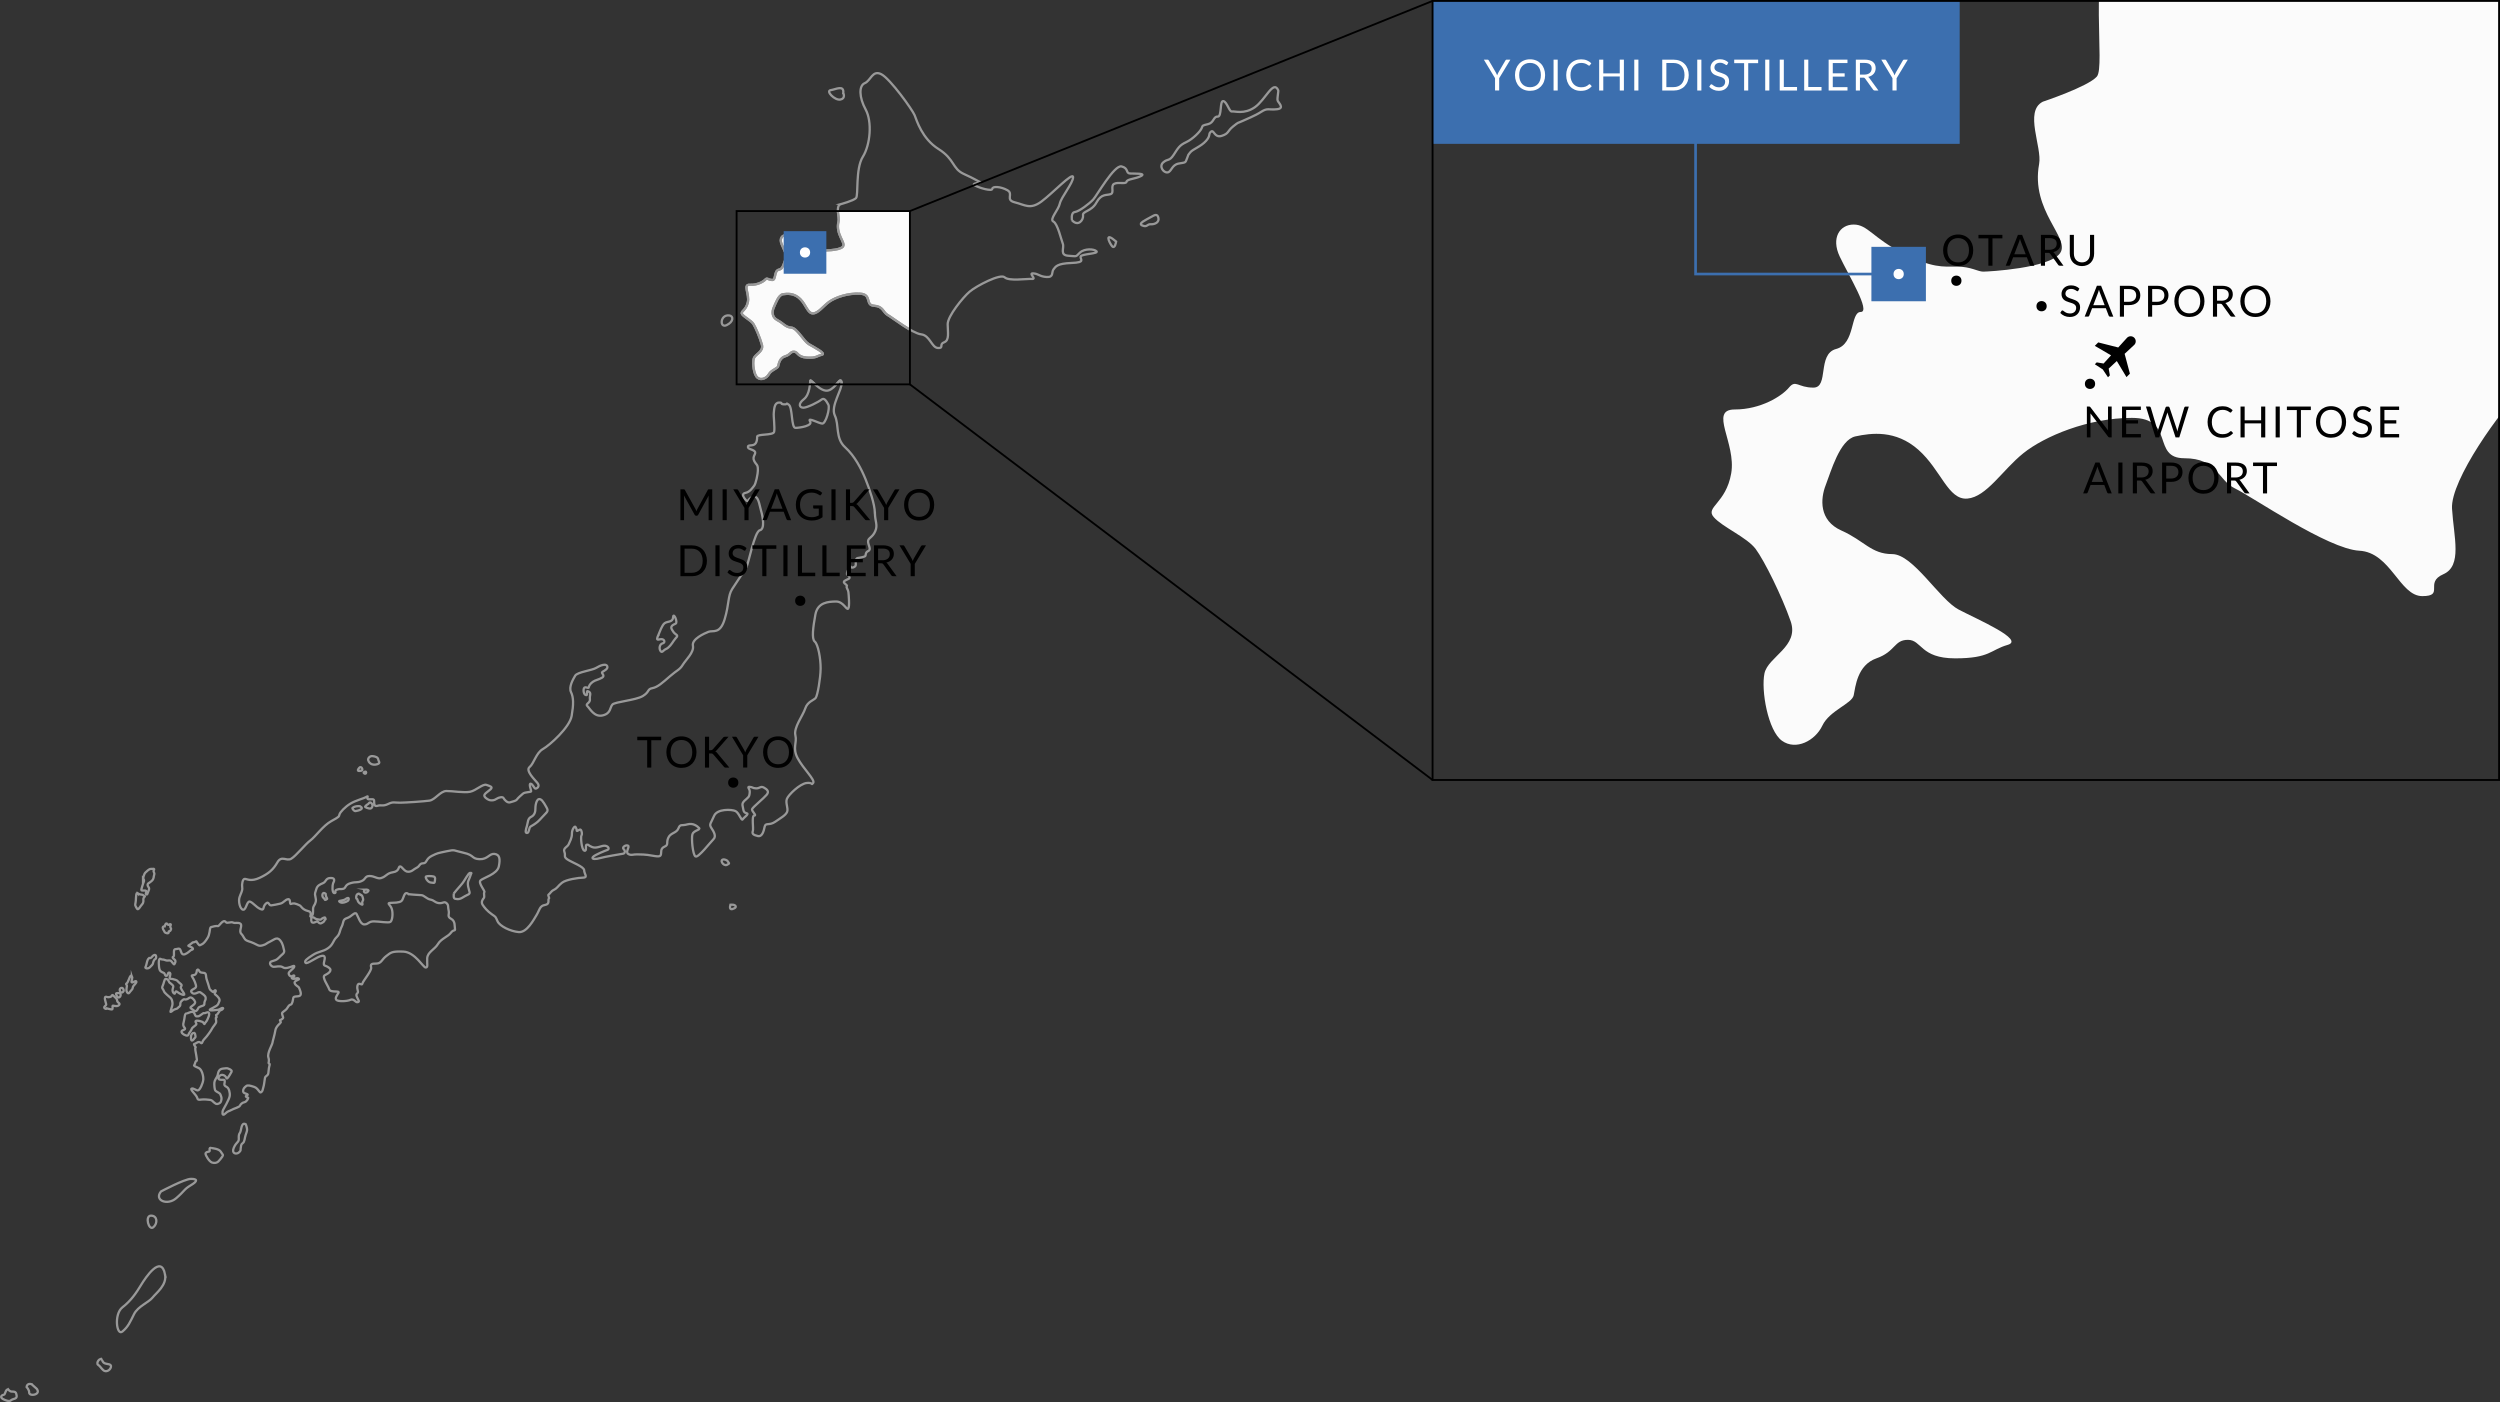 <?xml version="1.0" encoding="UTF-8"?>
<svg id="_レイヤー_2" data-name="レイヤー 2" xmlns="http://www.w3.org/2000/svg" xmlns:xlink="http://www.w3.org/1999/xlink" viewBox="0 0 937.65 525.89">
  <rect x="0" y="0" width="937.65" height="525.89" fill="#333333" stroke="none"/>
  <defs>
    <style>
      .cls-1 {
        fill: #3c6faf;
      }

      .cls-2 {
        fill: #fff;
      }

      .cls-3, .cls-4, .cls-5, .cls-6 {
        fill: none;
      }

      .cls-7, .cls-8 {
        fill: #fbfbfb;
      }

      .cls-9 {
        clip-path: url(#clippath-1);
      }

      .cls-4, .cls-8 {
        stroke: #999;
        stroke-width: .86px;
      }

      .cls-4, .cls-8, .cls-5, .cls-6 {
        stroke-miterlimit: 10;
      }

      .cls-10 {
        clip-path: url(#clippath);
      }

      .cls-5 {
        stroke: #000;
        stroke-width: .7px;
      }

      .cls-6 {
        stroke: #3c6faf;
      }
    </style>
    <clipPath id="clippath">
      <rect class="cls-3" x="537.29" y=".35" width="400" height="292.19"/>
    </clipPath>
    <clipPath id="clippath-1">
      <rect class="cls-3" x="276.27" y="79.16" width="65" height="65"/>
    </clipPath>
  </defs>
  <g id="_レイヤー_3" data-name="レイヤー 3">
    <g id="design">
      <g>
        <rect class="cls-1" x="537.3" y=".35" width="197.7" height="53.6"/>
        <g>
          <path class="cls-2" d="M562.28,29.33v4.61h-1.55v-4.61l-4.2-6.96h1.36c.14,0,.25.03.33.1s.15.15.21.26l2.62,4.5c.1.19.18.36.26.53.08.16.15.33.21.5.06-.17.13-.33.2-.5.07-.16.16-.34.25-.53l2.62-4.5c.05-.09.11-.18.2-.25.09-.08.19-.11.33-.11h1.37l-4.2,6.96h-.01Z"/>
          <path class="cls-2" d="M579.51,28.16c0,.87-.14,1.66-.41,2.39s-.66,1.35-1.15,1.87c-.5.52-1.09.93-1.79,1.22s-1.47.43-2.31.43-1.61-.14-2.3-.43-1.29-.69-1.78-1.22c-.5-.52-.88-1.15-1.15-1.87s-.41-1.52-.41-2.39.14-1.66.41-2.39c.27-.72.66-1.35,1.15-1.87.5-.53,1.09-.93,1.78-1.22.69-.29,1.46-.44,2.3-.44s1.61.15,2.31.44c.7.29,1.29.7,1.79,1.22s.88,1.15,1.15,1.87.41,1.52.41,2.39ZM577.92,28.16c0-.71-.1-1.35-.29-1.92-.19-.57-.46-1.04-.82-1.43-.35-.39-.78-.69-1.28-.9-.5-.21-1.06-.32-1.68-.32s-1.17.1-1.67.32c-.5.21-.93.51-1.28.9s-.63.87-.82,1.43-.29,1.2-.29,1.92.1,1.35.29,1.91.47,1.04.82,1.43c.35.39.78.69,1.28.9.5.21,1.06.31,1.67.31s1.18-.1,1.68-.31c.5-.21.93-.51,1.28-.9.35-.39.62-.87.82-1.43.19-.56.29-1.2.29-1.91Z"/>
          <path class="cls-2" d="M584.23,33.95h-1.55v-11.58h1.55v11.58Z"/>
          <path class="cls-2" d="M596.17,31.56c.09,0,.16.04.22.1l.62.67c-.47.55-1.04.98-1.71,1.29-.67.31-1.48.46-2.43.46-.82,0-1.57-.14-2.24-.43s-1.25-.69-1.72-1.21c-.48-.52-.84-1.14-1.1-1.87-.26-.73-.39-1.53-.39-2.4s.14-1.67.41-2.4c.27-.73.65-1.35,1.15-1.87.49-.52,1.08-.93,1.77-1.22.69-.29,1.45-.43,2.28-.43s1.54.13,2.16.4c.62.26,1.17.62,1.65,1.07l-.51.72c-.03.05-.07.1-.12.13s-.12.05-.2.05c-.1,0-.21-.05-.35-.16-.14-.11-.32-.22-.54-.35s-.5-.25-.84-.35-.75-.16-1.24-.16c-.59,0-1.13.1-1.62.31-.49.21-.91.51-1.27.9-.35.39-.63.87-.83,1.44s-.3,1.2-.3,1.92.1,1.37.31,1.93c.21.57.49,1.04.84,1.43s.77.69,1.26.89c.48.21,1,.31,1.56.31.34,0,.65-.02.92-.06.27-.04.53-.1.76-.19s.45-.19.65-.33c.2-.13.4-.29.6-.47.09-.08.18-.12.27-.12h-.02Z"/>
          <path class="cls-2" d="M609.06,22.37v11.58h-1.55v-5.27h-6.18v5.27h-1.55v-11.58h1.55v5.16h6.18v-5.16h1.55Z"/>
          <path class="cls-2" d="M614.5,33.95h-1.55v-11.58h1.55v11.58Z"/>
          <path class="cls-2" d="M633.38,28.16c0,.87-.14,1.66-.41,2.37s-.66,1.32-1.15,1.83-1.09.9-1.79,1.18-1.47.42-2.31.42h-4.28v-11.58h4.28c.84,0,1.61.14,2.31.42s1.29.67,1.79,1.18.88,1.12,1.15,1.83.41,1.5.41,2.37v-.02ZM631.79,28.16c0-.71-.1-1.35-.29-1.91s-.46-1.03-.82-1.42c-.35-.39-.78-.68-1.28-.89-.5-.2-1.06-.31-1.68-.31h-2.73v9.04h2.73c.62,0,1.18-.1,1.68-.31.5-.2.93-.5,1.28-.88.35-.38.62-.86.82-1.42.19-.56.29-1.2.29-1.91h0Z"/>
          <path class="cls-2" d="M638.12,33.95h-1.55v-11.58h1.55v11.58Z"/>
          <path class="cls-2" d="M647.87,24.18c-.05.08-.1.14-.16.18s-.12.06-.2.06c-.09,0-.2-.05-.32-.14s-.28-.19-.46-.3-.41-.21-.66-.3c-.26-.09-.57-.14-.94-.14-.35,0-.65.05-.92.14-.26.09-.49.22-.66.38s-.31.35-.4.57-.14.45-.14.71c0,.32.08.59.24.8s.37.39.62.55.55.28.88.39.66.22,1.01.34c.34.12.68.25,1.01.4s.62.34.88.56c.26.23.47.5.62.83.16.33.24.73.24,1.21,0,.51-.08.98-.26,1.43-.17.44-.42.83-.75,1.16s-.73.59-1.21.78-1.02.28-1.63.28c-.75,0-1.42-.14-2.03-.41-.61-.27-1.13-.64-1.56-1.1l.45-.74c.04-.06.09-.11.16-.15.06-.04.13-.06.2-.06s.15.03.24.08c.09.06.19.13.3.21.11.09.24.18.38.28s.31.2.49.28c.18.09.39.16.63.21.23.06.5.08.79.08.37,0,.7-.05.98-.15.29-.1.53-.25.73-.43.2-.19.35-.41.46-.67.11-.26.16-.55.16-.86,0-.35-.08-.64-.24-.86s-.36-.41-.62-.56-.55-.28-.88-.38c-.33-.11-.67-.21-1.01-.32s-.68-.24-1.01-.38c-.33-.15-.62-.33-.88-.57-.26-.23-.46-.52-.62-.87-.16-.35-.24-.78-.24-1.29,0-.41.08-.81.24-1.19s.39-.72.69-1.02.67-.53,1.11-.71.95-.27,1.52-.27c.64,0,1.22.1,1.75.31s.99.5,1.39.89l-.38.74v.02Z"/>
          <path class="cls-2" d="M659.4,23.69h-3.71v10.26h-1.54v-10.26h-3.72v-1.32h8.98v1.32h-.01Z"/>
          <path class="cls-2" d="M663.61,33.95h-1.55v-11.58h1.55v11.58Z"/>
          <path class="cls-2" d="M674,32.63v1.32h-6.5v-11.58h1.54v10.26h4.96Z"/>
          <path class="cls-2" d="M683.18,32.63v1.32h-6.5v-11.58h1.54v10.26h4.96Z"/>
          <path class="cls-2" d="M692.92,32.67v1.28h-7.07v-11.58h7.06v1.28h-5.51v3.85h4.46v1.23h-4.46v3.95h5.52Z"/>
          <path class="cls-2" d="M704.52,33.95h-1.38c-.28,0-.49-.11-.62-.33l-2.98-4.14c-.09-.13-.19-.22-.29-.28s-.27-.08-.48-.08h-1.18v4.83h-1.54v-11.58h3.24c.72,0,1.35.07,1.88.22s.96.36,1.31.64c.34.28.6.62.76,1.01s.25.84.25,1.33c0,.41-.06.79-.19,1.15s-.31.67-.56.96-.54.52-.89.72c-.35.2-.75.35-1.19.45.2.11.37.28.51.49l3.34,4.6h0ZM699.23,27.98c.45,0,.84-.06,1.19-.17s.63-.27.86-.47.41-.44.52-.72c.12-.28.18-.59.18-.93,0-.69-.22-1.21-.67-1.56-.45-.35-1.12-.52-2.02-.52h-1.7v4.37h1.64Z"/>
          <path class="cls-2" d="M711.34,29.33v4.61h-1.55v-4.61l-4.2-6.96h1.36c.14,0,.25.03.33.1s.15.15.21.26l2.62,4.5c.1.19.18.36.26.53.08.16.15.33.21.5.06-.17.12-.33.2-.5.07-.16.16-.34.25-.53l2.62-4.5c.05-.09.11-.18.2-.25.08-.08.19-.11.33-.11h1.37l-4.2,6.96h-.01Z"/>
        </g>
        <g class="cls-10">
          <path class="cls-7" d="M766.11,38.17s17.06-5.68,20.34-9.46c3.28-3.78-3.28-39.1,5.91-56.13,9.19-17.03,9.84-47.93,0-63.69s-11.16-31.53-3.28-35.32c7.87-3.78,9.19-18.92,21.65-13.24,12.47,5.68,44.62,45.41,47.9,52.34,3.28,6.94,11.81,30.9,34.78,43.51,22.97,12.61,19.69,25.23,36.09,31.53,16.41,6.31,18.37,8.2,22.31,9.46,3.94,1.26-13.12,1.89-6.56,5.05,6.56,3.15,23.62,6.94,23.62,3.15s11.16-3.78,20.34.63c9.19,4.41-2.62,13.24,11.16,15.77,13.78,2.52,21,8.83,35.43-3.15,14.44-11.98,40.03-42.88,40.68-35.32.66,7.57-14.44,27.75-15.75,36.58-1.31,8.83-13.12,22.07-7.22,24.59,5.91,2.52,11.81,23.33,14.44,29.01,2.62,5.68-3.9,15.77,8.55,15.77s9.17,1.26,15.07-5.05c5.91-6.31,19.03-6.31,22.31-3.15,3.28,3.15-20.34,4.62-21,8.3-.66,3.68,7.87,7.46-11.81,9.36-19.69,1.89-21,6.31-23.62,10.09s1.31,10.72-8.53,10.72-11.16-3.78-18.37-3.78,5.91,7.57-1.31,7.57-30.84,5.05-36.75,0-37.4,13.87-45.93,22.07c-8.53,8.2-27.56,34.69-26.9,45.41s3.94,21.44-3.28,24.59c-7.22,3.15.66,8.2-7.87,8.2s-11.81-16.4-23.62-17.03-40.03-20.18-46.59-23.33c-6.56-3.15-6.56-11.35-19.03-11.35s-3.28-15.14-19.69-15.14-32.81,6.94-40.68,13.24c-7.87,6.31-13.78,16.4-21,17.03s-9.84-10.72-18.37-18.29c-8.53-7.57-17.72-6.31-23.62-5.04-5.91,1.26-9.19,13.24-11.16,18.29-1.97,5.05-2.62,13.24,5.91,17.03,8.53,3.78,11.16,8.83,19.03,8.83s17.72,17.03,24.94,20.81c7.22,3.78,24.94,11.35,18.37,13.24-6.56,1.89-6.56,5.05-19.69,5.05s-12.47-6.94-17.72-6.94-4.59,4.41-11.81,6.94c-7.22,2.52-7.87,10.72-8.53,13.87-.66,3.15-9.06,5.68-11.75,11.35-2.69,5.68-9.91,9.46-15.16,5.68s-7.87-18.92-6.56-25.23,13.12-10.09,9.84-19.55c-3.28-9.46-9.84-22.7-13.12-27.12-3.28-4.41-12.47-8.2-15.75-11.98s4.59-5.05,6.56-16.4-8.53-23.96,1.31-23.96,17.72-5.05,20.34-8.2c2.62-3.15,3.28,0,9.19,0s1.31-12.61,8.53-14.5c7.22-1.89,5.25-13.87,9.19-13.87s-4.59-13.87-7.87-20.81c-3.28-6.94,0-11.98,5.25-11.98s7.22,5.05,18.37,10.72c11.16,5.68,15.09,5.05,20.34,5.05s7.87,1.89,9.84,1.89,24.94-1.26,28.87-6.94c3.94-5.68-11.16-15.77-7.87-33.42,1.18-6.33-5.66-19.72,1.31-23.33v-.02Z"/>
        </g>
        <rect class="cls-3" x="537.29" y=".35" width="400" height="292.19"/>
        <path d="M797.56,141.43l1.28-1.29-1.98-7.44,3.62-3.36c.74-.74.73-1.95-.02-2.68h0c-.75-.74-1.95-.73-2.69.02l-3.31,3.64-7.5-1.9-1.28,1.29,6.09,3.56-2.8,3.07-2.58-.43-.7.71,2.97,1.93,1.96,2.95.7-.71-.44-2.55,3.05-2.83,3.62,6.02h.01Z"/>
        <circle cx="783.88" cy="143.96" r="1.92"/>
        <circle cx="733.75" cy="105.29" r="1.92"/>
        <g>
          <circle cx="765.71" cy="114.84" r="1.92"/>
          <g>
            <path d="M779.52,109c-.05.08-.1.14-.16.18s-.12.06-.2.06c-.09,0-.2-.05-.32-.14s-.28-.19-.46-.3-.41-.21-.66-.3c-.26-.09-.57-.14-.94-.14-.35,0-.65.05-.92.14-.26.09-.49.22-.66.38-.18.16-.31.35-.4.57s-.14.45-.14.71c0,.32.08.59.24.8s.37.39.62.55c.26.15.55.28.88.39s.66.22,1.01.34c.34.12.68.25,1.01.4s.62.34.88.56c.26.23.47.5.62.83.16.33.24.73.24,1.21,0,.51-.08.98-.26,1.43s-.42.83-.75,1.16c-.33.33-.73.59-1.21.78s-1.02.28-1.63.28c-.75,0-1.42-.14-2.03-.41-.61-.27-1.13-.64-1.56-1.1l.45-.74c.04-.06.09-.11.16-.15.06-.04.13-.06.2-.06s.15.03.24.08c.09.06.19.13.3.21.11.09.24.18.38.28s.31.2.49.28c.18.09.39.16.63.21.23.06.5.08.79.08.37,0,.7-.05.98-.15s.53-.25.73-.43.35-.41.46-.67c.11-.26.16-.55.16-.87,0-.35-.08-.64-.24-.86s-.36-.41-.62-.56-.55-.28-.88-.38c-.33-.11-.67-.21-1.01-.32s-.68-.24-1.01-.38c-.33-.15-.62-.33-.88-.57s-.46-.52-.62-.87c-.16-.35-.24-.78-.24-1.29,0-.41.08-.81.24-1.19s.39-.72.69-1.02.67-.53,1.11-.71.95-.27,1.52-.27c.64,0,1.22.1,1.75.31.53.21.99.5,1.39.89l-.38.74v.03Z"/>
            <path d="M792.61,118.76h-1.2c-.14,0-.25-.04-.34-.11-.09-.07-.15-.16-.19-.27l-1.07-2.8h-5.14l-1.07,2.8c-.03.1-.09.18-.18.26-.09.08-.2.11-.34.11h-1.2l4.58-11.58h1.57l4.58,11.58h0ZM789.38,114.47l-1.8-4.71c-.05-.14-.11-.3-.17-.49s-.11-.38-.17-.59c-.11.44-.23.8-.34,1.09l-1.8,4.7h4.28,0Z"/>
            <path d="M798.47,107.19c.73,0,1.36.08,1.89.25s.98.41,1.33.72c.35.31.61.69.79,1.13.17.44.26.93.26,1.48s-.09,1.03-.28,1.48-.46.83-.82,1.16c-.36.32-.81.58-1.34.76s-1.14.27-1.84.27h-1.84v4.33h-1.54v-11.58h3.39ZM798.47,113.19c.44,0,.83-.06,1.17-.18.34-.12.62-.28.86-.5.23-.21.41-.47.52-.76s.18-.62.18-.98c0-.74-.23-1.31-.68-1.73-.45-.41-1.13-.62-2.05-.62h-1.84v4.77h1.84Z"/>
            <path d="M809.04,107.19c.73,0,1.36.08,1.89.25s.98.41,1.33.72c.35.31.61.69.79,1.13.17.44.26.93.26,1.48s-.09,1.03-.28,1.48-.46.83-.82,1.16c-.36.32-.81.58-1.34.76s-1.14.27-1.84.27h-1.84v4.33h-1.54v-11.58h3.39ZM809.04,113.19c.44,0,.83-.06,1.17-.18.34-.12.62-.28.86-.5.23-.21.41-.47.52-.76.12-.3.18-.62.18-.98,0-.74-.23-1.31-.68-1.73-.45-.41-1.13-.62-2.05-.62h-1.84v4.77h1.84Z"/>
            <path d="M826.81,112.98c0,.87-.14,1.66-.41,2.39s-.66,1.35-1.15,1.87c-.5.52-1.09.93-1.79,1.22s-1.47.43-2.31.43-1.61-.14-2.3-.43-1.29-.69-1.78-1.22-.88-1.15-1.15-1.87-.41-1.52-.41-2.39.14-1.66.41-2.39c.27-.72.66-1.35,1.15-1.88s1.09-.93,1.78-1.22c.69-.29,1.46-.44,2.3-.44s1.61.15,2.31.44c.7.29,1.29.7,1.79,1.22.5.53.88,1.15,1.15,1.88s.41,1.52.41,2.39h0ZM825.22,112.98c0-.71-.1-1.35-.29-1.92-.19-.57-.46-1.04-.82-1.43-.35-.39-.78-.69-1.28-.9-.5-.21-1.06-.32-1.68-.32s-1.17.1-1.67.32c-.5.21-.93.51-1.28.9s-.63.87-.82,1.43-.29,1.2-.29,1.92.1,1.35.29,1.91.47,1.04.82,1.43.78.69,1.28.9,1.06.31,1.67.31,1.18-.1,1.68-.31.93-.51,1.28-.9c.35-.39.62-.87.82-1.43.19-.56.29-1.2.29-1.91Z"/>
            <path d="M838.46,118.76h-1.38c-.28,0-.49-.11-.62-.33l-2.98-4.14c-.09-.13-.19-.22-.29-.28s-.27-.08-.48-.08h-1.18v4.83h-1.54v-11.58h3.24c.72,0,1.35.07,1.88.22s.96.36,1.31.64c.34.28.6.62.76,1.01.17.4.25.84.25,1.33,0,.41-.06.79-.19,1.15s-.31.67-.56.96c-.24.28-.54.52-.89.72-.35.2-.75.35-1.19.45.2.11.37.28.51.49l3.34,4.6h0ZM833.16,112.79c.45,0,.84-.05,1.19-.17s.63-.27.86-.47.41-.44.52-.72c.12-.28.18-.59.18-.93,0-.69-.22-1.21-.67-1.56s-1.12-.53-2.02-.53h-1.7v4.37h1.64Z"/>
            <path d="M851.56,112.98c0,.87-.14,1.66-.41,2.39-.27.72-.66,1.35-1.15,1.87s-1.09.93-1.79,1.22c-.7.29-1.46.43-2.31.43s-1.61-.14-2.3-.43-1.29-.69-1.78-1.22-.88-1.15-1.15-1.87-.41-1.52-.41-2.39.14-1.66.41-2.39.66-1.35,1.15-1.88,1.09-.93,1.78-1.22c.69-.29,1.46-.44,2.3-.44s1.61.15,2.31.44c.7.29,1.29.7,1.79,1.22s.88,1.15,1.15,1.88c.27.72.41,1.52.41,2.39h0ZM849.97,112.98c0-.71-.1-1.35-.29-1.92s-.46-1.04-.82-1.43c-.35-.39-.78-.69-1.28-.9-.5-.21-1.06-.32-1.68-.32s-1.17.1-1.67.32c-.5.21-.93.51-1.28.9s-.63.87-.82,1.43c-.19.57-.29,1.2-.29,1.92s.1,1.35.29,1.91.47,1.04.82,1.43.78.69,1.28.9,1.06.31,1.67.31,1.18-.1,1.68-.31.93-.51,1.28-.9c.35-.39.62-.87.82-1.43.19-.56.29-1.2.29-1.91Z"/>
          </g>
        </g>
        <rect class="cls-1" x="701.89" y="92.58" width="20.44" height="20.41"/>
        <circle class="cls-2" cx="712.11" cy="102.78" r="1.92"/>
        <polyline class="cls-6" points="635.94 48.85 635.94 102.78 705.63 102.78"/>
        <rect class="cls-5" x="537.3" y=".35" width="400" height="292.19"/>
        <g class="cls-9">
          <g>
            <path class="cls-8" d="M315.24,76.6s4.84-1.3,5.81-2.3c.98-1-.27-10.93,2.57-15.51,2.84-4.58,3.53-13.17,1.05-17.72s-2.58-8.95-.33-9.88c2.25-.92,2.87-5.11,6.24-3.33s11.66,13.36,12.46,15.35c.8,1.98,2.77,8.79,8.95,12.68,6.18,3.89,5.06,7.34,9.52,9.36s4.97,2.58,6.05,3c1.07.42-3.68.31-1.91,1.3s6.46,2.32,6.52,1.27,3.17-.87,5.65.51c2.48,1.38-.95,3.64,2.84,4.57s5.69,2.8,9.91-.29c4.21-3.09,11.84-11.27,11.9-9.15.06,2.12-4.47,7.48-4.98,9.91-.51,2.43-4.01,5.92-2.41,6.72s2.9,6.68,3.54,8.31c.64,1.62-1.34,4.32,2.12,4.53s2.53.5,4.28-1.16,5.4-1.44,6.26-.51c.86.93-5.73.95-5.98,1.96-.24,1.01,2.07,2.21-3.44,2.41s-5.94,1.41-6.74,2.42c-.79,1.01.19,3-2.55,2.84s-3.04-1.24-5.05-1.35c-2.01-.12,1.52,2.2-.49,2.08-2.01-.12-8.66.9-10.22-.61s-10.63,3.24-13.14,5.38-8.24,9.19-8.23,12.19c0,2.99.74,6.03-1.32,6.79s.05,2.29-2.33,2.15c-2.37-.14-3.01-4.75-6.29-5.12-3.27-.37-10.8-6.27-12.57-7.26-1.77-.99-1.64-3.27-5.11-3.47-3.47-.21-.66-4.26-5.23-4.53-4.56-.27-9.24,1.39-11.53,3.01s-4.1,4.33-6.12,4.39-2.56-3.14-4.81-5.39-4.82-2.05-6.49-1.79c-1.66.25-2.77,3.53-3.4,4.9s-.95,3.64,1.36,4.83c2.31,1.19,2.96,2.64,5.15,2.77,2.19.13,4.65,5.03,6.59,6.2,1.95,1.17,6.75,3.57,4.89,3.99-1.86.42-1.91,1.3-5.56,1.08s-3.35-2.13-4.81-2.22-1.35,1.15-3.4,1.73c-2.05.58-2.37,2.85-2.6,3.72s-2.61,1.43-3.45,2.96c-.84,1.53-2.91,2.47-4.31,1.33s-1.88-5.39-1.41-7.12c.47-1.73,3.82-2.59,3.06-5.28s-2.36-6.48-3.2-7.76c-.84-1.28-3.33-2.49-4.18-3.59-.85-1.11,1.36-1.33,2.1-4.45.74-3.12-1.98-6.81.76-6.64,2.74.16,5.01-1.11,5.79-1.95.78-.83.91.05,2.56.15,1.64.1.57-3.49,2.61-3.89,2.04-.41,1.69-3.77,2.78-3.71s-1.05-3.93-1.85-5.92c-.8-1.98.2-3.33,1.66-3.25,1.46.09,1.92,1.52,4.93,3.28,3.01,1.76,4.11,1.65,5.57,1.74,1.46.09,2.16.66,2.71.69s6.96.06,8.15-1.45-2.84-4.57-1.64-9.43c.43-1.74-1.25-5.58.75-6.47h0Z"/>
            <path class="cls-4" d="M402.06,82.62s-.56-2.85,1.1-3.1,5.5-3.19,6.87-4.7c1.37-1.5,7.92-13.08,10.63-12.4,2.71.69,1.5,2.55,3.14,2.65,1.64.1,6.24-.16,4.16.95s-5.19,1.1-5.44,2.14-3.11,0-4.63.78c-1.51.79.17,3.34-1.33,3.87-1.5.54-3.46-.28-5.31,3.13s-5.32,3.21-5.05,4.81c.27,1.6-1.73,4.47-4.14,1.87h0Z"/>
            <path class="cls-4" d="M246.98,238.04c.5-1.12,1.28-3.51,2.29-4.3,1.01-.79,3.11-.26,3.2-2.28s1.92,2.02.91,2.46-2.1.97-1.37,2.2c.73,1.23.88,1.32,1.67,1.93.8.61-.12.97-.94,2.2s-1.74,2.64-2.93,3.16c-1.19.53-1.46,1.67-2.1.7s-.27-2.55.82-2.81.73-1.58-.46-1.58-2.28.98-1.1-1.67h.01Z"/>
            <path class="cls-4" d="M170.19,335.12s1.46-1.84,2.83-3.34c1.37-1.49,2.65-4.57,3.38-4.39.73.18.46-.44,0,1.14-.46,1.58-1.19,1.84-.82,3.95.37,2.11,1.19,2.55-.27,3.16-1.46.62-2.38,1.67-3.75,1.58-1.37-.09-1.46-.26-1.37-2.11h0Z"/>
            <path class="cls-4" d="M163.06,330.64c.07-.61.46-1.76-.55-1.93-1.01-.18-2.01-.18-2.65,0s.56,2.2,1.65,2.28c1.09.09,1.46.41,1.55-.35Z"/>
            <path class="cls-4" d="M153.28,335.38s3.57.35,4.66.35,2.05,1.41,3.5,1.67c1.44.26,1.62,1.14,3.18,1.32,1.55.18,1.92-.79,2.83,0s.46,1.41.82,2.81c.37,1.41-.73,2.2.91,3.07,1.65.88,1.28,2.81,1.46,3.78.18.97-.55.09-1.55,1.49-1.01,1.41-3.66,2.2-4.85,4.22s-3.93,2.99-4.02,5.36c-.09,2.37.37,3.34-.54,3.43-.92.09-4.03-5.8-8.41-5.97-4.39-.18-4.66.35-6.4,1.67s-1.83,2.81-3.75,2.81-2.19.27-1.92,1.49c.27,1.23-3.2,5.18-3.29,6.06s-1.46-.79-1.83.7c-.37,1.49.55,2.2,0,2.81s-.54.7-.09,1.76,1,1.41.18,1.67-1.46-1.49-2.74-.88c-1.28.62-4.75.7-5.3,0s.27-1.67.82-2.64c.55-.97-3.02.09-3.47-1.32-.46-1.41-2.93-4.66-1.65-5.27,1.28-.62,3.02-1.76,1.55-2.81-1.46-1.05-1.83-.53-1.92-1.41s1.19-3.25-.64-3.07-5.67,3.34-6.22,2.64c-.55-.7.37-1.41,2.65-2.9,2.29-1.49,3.75-1.2,5.76-2.58,2.01-1.38,1.83-2.78,3.2-4.1,1.37-1.32,1.1-2.37,1.92-3.95.82-1.58.27-2.72,2.01-3.25,1.74-.53,2.93-2.55,3.57-1.58.64.97,1.37,3.95,2.93,3.95s1.55-1.14,3.57-1.14,5.49.7,6.22.18c.73-.53,1.01-3.07.55-4.74-.46-1.67-2.1-2.28-.64-2.37s3.29,0,4.21-.7c.91-.7.91-4.13,2.74-2.55h-.01Z"/>
            <path class="cls-4" d="M138.11,285.17c-.24-.75.59-1.71,1.65-1.58,1.05.13,2.01.44,2.1,1.23.09.79,1.05,1.32-.37,1.8-1.42.48-2.93,0-3.38-1.45Z"/>
            <path class="cls-4" d="M134.77,287.94c.71-.86,1.65.97.82,1.1-.82.13-2.1.44-.82-1.1Z"/>
            <path class="cls-4" d="M137.03,289.41c.39-.08.43.68,0,.77-.43.1-1.18-.54,0-.77Z"/>
            <path class="cls-4" d="M328.13,192.37c-.05-3.25-1.97-8.87-3.49-12.61s-3.98-8.67-7.69-12.03c-3.71-3.37-2.15-8.36-3.85-11.92-1.7-3.57,2.95-9.81,2.54-12.37s-1.98,2.09-4.9,2.99c-2.93.9-6.64-4.35-6.81-3.66s-.1,5.14-2.45,6.96c-2.35,1.83-1.59,3.2-.13,3.18,1.46-.02,5.63-2.14,6.72-3.02,1.08-.87,1.84.48,2.59,1.84s-.98,7.21-2.26,7.14c-1.28-.07-5.71-2.56-4.59-.87s-3.8,2.46-5.45,2.48-1.04-7.69-2.52-8.69c-1.48-1,0,0-1.83-.14s-.01-.68-1.84-.66c-1.83.03-1.79,2.6-1.95,3.8-.16,1.2.46,5.81.12,7.19s-6.39.7-6.37,1.81c.07,4.54-3.16,2.62-3.42,3.65s1.39.92,2.41,1.76-.98,1.9-.13,3.6,1.39,1.26,1.42,3.23-.83,5.41-1.37,6.1-1.61,2.42-3.25,2.71-.8,1.72.14,2.74.72-.7,2.72-1.24c2-.55,2.24,2.79,2.92,5.09.68,2.3,1.57,6.99-.43,7.45-2,.46-4.28,12.65-5.08,13.95-.8,1.3-3.57,5.45-5.27,8.05-1.7,2.6-1.1,5.58-2.84,11.35-1.74,5.76-4.41,4.09-6.05,4.72-1.64.63-6.36,2.76-5.86,5.23s-2.66,5.26-3.82,7.17c-1.16,1.9-2.07,1.92-4.78,4.27-2.71,2.35-4.6,4.1-6.6,4.47-2.01.37-.98,1.39-3.61,2.97s-10.39,2.13-11.38,3.18c-.99,1.04-.49,3.35-3.68,4.08-3.19.74-4.8-2.66-5.72-3.5-.93-.84,1.17-1.13.96-2.58-.21-1.45.7-2.24-.5-2.9-1.2-.67-.07,1.46-.89,1.38-.82-.07-1.21-1.61-.86-2.55.35-.95,1.74.23,1.82-.37s.53-1.38,1.52-2.08c.99-.7,2.27-.81,3.54-1.6,1.27-.79-.67-1.7.06-2.14.72-.44,2.27-1.15,1.79-2.17-.47-1.02-2.56-.3-4.1.66-1.54.97-7.11,1.57-7.91,2.95s-2.49,4.23-1.55,6.19c.95,1.95.99,4.61.23,8.9-.75,4.29-8.24,11-10.77,12.41-2.54,1.41-3.39,5.45-5.01,6.76s1.81,4.59,2.93,5.95c1.12,1.35-.24,2.14-.7,2.15-.46,0-1.13-1.87-1.86-1.85-.73.01.22,2.39.23,2.82s-2.28.21-3.09.91-1.8,1.57-2.25,2.18-1.54.71-2.54,1.07c-1,.36-2.21-.99-2.49-1.59-.28-.59-1.74-.31-2.65.3-.9.61-1.45.54-2.09.55-.64.01-1.93-.65-2.4-1.5s1.43-1.82,2.33-2.69c.9-.87-.2-1.11-1.58-1.6-1.38-.49-3.9,2.12-6.18,2.58s-6.59-.32-8.87-.29c-2.29.04-4.24,3.32-6.34,3.61-2.1.29-8.67.74-10.96.77-2.29.04-2.57-.47-4.56.5-2,.97-2.56.21-3.92.66s-1.29-.84-1.31-1.78-.74-.59-2.02-.65c-1.28-.07.34-1.63-.84-.93s-4.09,1.35-6.08,2.58c-1.99,1.23-3.79,3.14-4.05,4s.01.86-3.07,2.53c-3.08,1.68-5.94,5.83-7.84,7.23-1.9,1.4-5.39,5.82-7.2,6.88s-3.59-1.4-5.19,1.37c-1.6,2.77-3.22,4.16-6.58,5.76-3.36,1.59-4.84.42-5.66.43-.82.01-1.16,2.07-.95,3.27.2,1.2-.6,2.24-1.04,3.7s.16,4.35,1.35,4.59c1.19.24,1.41-3.44,2.6-3.03,1.2.41,2.23,2.02,3.88,2.76,1.66.74.72-.61,1.98-1.92,1.26-1.3,1.11.67,2.11.57s2.1-.38,3.37-.65,1.89-1.57,2.99-1.67.31,2.14,1.13,1.78c.82-.36,1.46-.28,3.21.55.57.27.87,1.57,3.21,2.14,1.86.46.15,2.49,1.03,2.01,1.33-.73.32-2.78,1.03-3.9s1.01-1.97.62-3.42-.03-1.63.32-2.92,1.25-1.73,2.52-2.27c1.27-.53.88-1.9,2.89-1.93s1.15,1.46.89,1.98-.5,3.71.5,3.69c1.01-.02-.33-.85.94-1.3,1.27-.45,1.14-.03,2.33-.3,1.18-.28.51-1.5,2.79-2.13,2.28-.64,2.33-.04,4.06-.75s1.2-1.9,3.03-1.93,2.99,1.19,4.31.79c2.15-.66,2.07-1.83,4.54-2.21,2.46-.38,1.89-2.17,2.62-2.18s1.59,2.03,3.05,2.01,1.91-.89,3.18-1.51c1.27-.62.98-1.64,2.44-1.67,1.46-.02.89-1.64,3.25-2.79s2.18-.98,5.55-1.72c3.37-.74,2.37-.29,6.41.58,4.04.88,2.87,2.27,5.94,2.39,3.07.12,3.66-2.2,5.59-1.97,1.92.23,2.22,1.76,1.63,4.68-.59,2.92-5.87,4.29-6.86,5.25s1.8,3.99,1.44,4.43c-.36.43.21,1.71-.24,2.23-.45.52-1.07,1.47-.42,2.49.66,1.02,1.78,2.37,3.44,3.54s1.29.75,2.14,2.62,4.81,3.78,7.93,4.07c3.11.29,5.68-4.71,6.75-6.44s1.13-3.44,3.14-3.73.97-2.16,1.43-2.33c.45-.18-.57-1.36-.03-1.63.54-.27.71-1.12,1.98-1.74,1.27-.62,1.44-1.39,2.98-2.62,1.53-1.22,6.19-1.9,8.01-1.93,1.83-.03.34-1.38.32-2.74-.02-1.37-4.71-3.01-6.28-4.08-1.57-1.07-.57-1.38-1.14-2.83-.57-1.45,1.16-1.82,1.6-2.85s1.24-2.33,1.22-3.96c-.03-1.63,1.05-3.01,1.33-2.59s.47.93.48,1.45c0,.51,1.27-.88,1.58-.28.31.59.54,1.53.19,2.05s0,5.39,1.1,5.72c1.1.32.15-2.06.88-2.24.73-.18.37.25,2.08.91s3.59-.74,4.88-.51,1.57,1.26.85,1.53c-.73.27-4.91,1.88-5.53,2.74-.63.87,1.2.84,2.75.35,1.55-.48,8.02-1.55,8.65-1.65.63-.1.91-1.04.16-1.71-.74-.67.8-1.72,1.62-1.31.83.41-1.06,2.33.05,3.08s1.92.14,3.39.2c1.46.06,2.92-.05,5.86.51,2.93.55,2.93.04,3.1-.65.17-.69-.31-2.05,1.33-2.76,1.63-.71.53-1.46,1.41-3.36s3.08-1.68,3.78-3.48,1.17-.87,3.36-1.51c2.18-.63,3.76.71,4.41,1.38s-2.09.89-2.52,2.35.12,7.62,1.14,8.29c1.02.67,5.58-5.31,6.75-6.44s.14-2.83-.8-4.27-.12-1.71,1.03-4.47c1.14-2.76,6.63-2.5,8.02-1.84,1.38.66,2.26,3.9,2.72,3.12.47-.78,2.69-2.1,1.4-2.33s-1.12-1.52-1.41-2.63c-.29-1.11.25-1.72,1.42-2.68s1.16-1.47,1.24-2.67c.07-1.2-1.22-1.95-.03-1.88s1.01.5,2.39.56,1.72-.97,2.92-.3,2.13,1.42,1.05,2.72c-1.08,1.3-5.05,4.53-5.43,5.31s1.89,2.45.8,2.47c-1.1.02-.2,4.88-.55,5.83-.35.95.11,1.45,1.86,1.85,1.74.4,2.25-2.01,2.59-3.55.34-1.55,1.73-.28,3.9-1.77,2.17-1.49,3.98-2.46,4.51-3.75s-.69-3.33-.08-4.88c.62-1.55,4.85-5.64,7.4-5.94,2.56-.3,1.66,1.09,2.47-.04.8-1.13-3.74-5.33-5.82-9.24-2.07-3.9-.18-5.73-.87-8.63s2.81-7.32,3.68-9.99c.87-2.67,3.24-3.13,3.93-4s1.83-7.31,1.86-11.07c.03-3.77-.97-9.06-2.2-10.07-1.24-1.01-.61-5.47.23-10.11.84-4.64,4.86-4.87,7.69-4.92,2.83-.05,3.99,3.36,4.61,2.67.63-.69.19-5.31.08-6.25-.11-.94-.94-1.7-.58-2.13.36-.43-1.11-1.01-1.12-1.61,0-.6,1.9-1.06,2.08-1.4s-.01-.77-.75-1.27,1.13-3.7,1.32-3.02,1.83.06,1.82-.71c-.01-.77-.13-2.48.69-2.58.82-.1,2.19-.38,2.73-.64.54-.27-.02-1.45,1.25-1.99,1.27-.53-.04-2.23-.06-3.59s1.62-1.4,2.68-3.81-.06-3.59-.11-6.85v-.05ZM133.46,304.19c-.75.12-1.06-.67-1.27-.94s.67-.72,1.47-.84,1.39-.02,1.39-.02c1.87,1.08-.84,1.68-1.59,1.8ZM138.96,303.24c-.64.12-2.18-.5-2.02-.72.16-.22.58-.69,1.01-.87s.58-1.14,1.36-.41.28,1.88-.36,2h.01ZM204.86,304.87c-.99.96-2.25,2.52-3.15,3.3s-2.08,1.49-2.71,1.84-.51,2.41-1.33,2.42-.48-1.19-.04-2.65c.43-1.46.23-2.74,1.59-3.41,1.36-.66,1.61-2.04,1.59-3.24s.56-4.8,2.51-2.87c.31.31,1.22,1.69,1.5,2.29.28.59,1.03,1.35.04,2.31h0Z"/>
            <path class="cls-4" d="M84.77,345.91c.37.52,1.84-.29,2.66.11.82.4,1.95-.24,2.78.46.82.7-.73,2.68.27,3.73,1.01,1.05,1.01,2.06,2.06,2.55s1.1.32,2.7,1.04,1.74,1.16,3.25.76,1.37-.79,2.65-1.32,2.65-2.11,3.89-.62c1.23,1.49,1.19,2.81,1.51,3.78s-.73,1.58-1.28,2.11c-.55.53-.32.4-1.19,1.14-.87.75-2.42.75-2.7,1.27-.27.53.05,1.14.73,1.54.69.4,1.78-.13,3.02,0,1.23.13,1.05.88,2.74.53,1.69-.35,2.61-1.14,2.51-.44-.09.7-2.15,1.89-2.1,2.5s.41,1.14.96,1.14.88-.61,1.15-.22c.27.4-1.61.66-.74,1.05.87.4,1.65-.48,2.38,0,.73.48-1.78.66-1.51,1.67s1.41,1.23,1.64,1.76c.23.53,1.1,2.37.41,2.94-.69.57-2.42.05-2.56.86s-.32,2.43-1.01,2.56-.96.92-1.46,1.58c-.5.66-1.74,1.19-1.74,1.67s.32,1.14.41,1.54c.09.4-.87.97-1.14.97s.32.62.27.88-1.83,1.45-2.06,3.03c-.23,1.58-1.01,4-1.1,4.7s-2.01,3.82-1.51,5.4-.14,2.02.18,2.28.46,0,.18,1.01c-.27,1.01-.18,1.41-.37,2.59-.18,1.19-1.1.92-1.28,1.89-.18.97-.29,2.55-.6,3.47s-.17,1.32-.81,1.84c-.64.53-1.01-1.49-2.65-2.02-1.65-.53-2.42-.75-3.02-.26-.59.48-1.14,1.01-1.1,1.84.05.83.78.79,1.51,1.14.73.35-.69.53-.46.92.23.4.82.26.87.48s-.64,1.49-1.42,1.63c-.78.13-1.51.79-1.69,1.32s-2.51,1.14-3.29,1.63c-.78.48-1.1.22-2.33,1.41s-.96-.92-.78-1.32,2.38-4.04,2.56-5.36-.32-2.94-1.05-3.34-1.01-.7-.96-1.05.27-1.41.05-1.63c-.23-.22-2.65.35-2.19-.92.46-1.27,1.69-1.14,2.38-.57.69.57.46,1.23.91.83.46-.4,1.33-1.98,1.6-2.5s-1.46-1.36-2.06-1.23c-.59.13-1.92-.04-2.56.79-.64.83-.46,1.71-.87,2.37s-.96,1.54-1.01,2.24,0,2.64.46,3.07c.46.44,1.65.79,1.83,1.41s.5,1.05.37,1.76c-.14.7-.14,1.27-1.05,1.63-.91.35-1.03.04-1.61-.35-.58-.4-.81-.97-1.59-1.05-.78-.09-2.15-.26-3.2-.13-1.05.13-1.42.22-1.69-.75-.27-.97-2.74-3.03-2.06-3.34s1.65.7,2.38.66c.73-.04,1.92-2.72,2.01-4.09s-.59-3.82-1.65-4.26c-1.05-.44-2.06-.92-1.78-1.1s.46-1.63.82-1.58c.37.04.18-.92,0-1.98-.18-1.05-.64-3.07-.27-3.07s-1.1-1.27-.46-1.36c.64-.09,1.51-1.19,2.29-.48.78.7.41-.31,1.46-1.36,1.05-1.05,2.61-3.29,2.88-3.91s1.46-1.8,1.55-2.46c.09-.66-.41-1.71.05-1.71s-.46-.97.05-1.01c.5-.04,1.1-1.67,1.51-1.67s1.42-.83.82-.88c-.59-.04-1.05.7-2.24.75s-2.06.35-2.56.04,2.74-1.27,3.11-2.28.87-1.31.18-2.3-1.46-1.26-1.51-1.56c-.05-.31.64-.88.37-1.23s-.87.75-1.05.57-1.19-.88-1.23-1.27c-.05-.4-.87-2.77-1.14-3.65s0-2.02-.82-2.2c-.82-.18-1.51.04-1.92-.79-.41-.83-.91-.4-.91,0s-.18,1.36-.91,1.54c-.73.18-1.33,0-.73.83.59.83,1.46,2.81,1.37,3.6s-2.34,1.14-1.77,1.93c.58.79.94.66,1.45.61.5-.04,1.51-.88,2.1-.35s1.74,1.02,1.83,1.96c.09.94-.41,1.03-.46,1.82s.05.79-.41,1.05-1.65.4-1.92,1.01c-.27.62-.82,1.54-1.6.88s-1.75-.88-1.08-1.41c.67-.53,1.72-1.14,1.49-1.89s-1.42-2.01-2.15-1.47c-.73.54-.96.59-1.51.63s-.27-.4-1.05.26c-.78.66-.82.92-.82,1.67s-.69.88-.96,1.27c-.27.4-1.14.35-1.74.83-.59.48-.37.4-.87.62s.78-2.15.64-3.29c-.14-1.14-.28-1.48-.76-1.99s-2.26-1.74-2.49-2.57c-.23-.83-.91-.92-.46-1.84.46-.92.69-2.68,1.1-2.68s.87.13,1.19.83c.32.7,0,.22.91,1.01.91.79.91.75.69,1.54-.23.79-.32,1.45.37,2.06.69.61.23-1.41,1.23-.57,1.01.83,2.79,1.49,2.65.88s-1.05-1.54-1.28-2.33c-.23-.79.87-.83-.18-1.63-1.05-.79-1.01-1.23-1.87-1.45-.87-.22-1.01-.35-1.69-.35s-.5-.4-.32-1.14.18-1.23-.37-1.23-.37,1.1-.96,1.23-.59-.75-.87-1.01-1.28-.31-1.69-1.23-.59-4.61.27-4.13c.87.48.78.04,1.83.48,1.05.44,1.65-.22,2.24.4s.96,1.36,1.14,1.14c.18-.22.78-1.19.14-1.71s-1.01-.88-.59-1.05c.41-.18.32-.88.32-1.32s-.14-1.58.59-1.58,1.46-.57,1.83.31.37,1.49,1.1,1.67c.73.18,2.29-1.1,2.61-1.45s1.51-.35.78-1.01-2.01-.57-1.33-.97c.69-.4,1.42-1.05,1.42-1.05,0,0,1.14-.18,1.28-.44s.14.26.82,1.01.27.57,1.23.18c.96-.4,1.65-1.49,2.19-2.33.55-.83.64-1.45.82-2.28s.09-1.76.64-1.93c.55-.18,1.97-.53,2.47-.35s2.01-2.94,3.06-1.45h0Z"/>
            <path class="cls-4" d="M70,380.14c.18.03,1.42-.7,2.15-.62.73.09.69.57,1.05,1.21.37.64.32.45,1.05.46.73,0,1.97-1.44,2.33-1.22.37.22,1.28-.7,1.74-.13s-.27,1.89-.55,2.59-.82,1.05-1.01,1.54c-.18.48-.37-.62-.96-.75s-.82-.35-1.78-.4c-.96-.04-.73.48-.46.92.27.44,0,.61-.5,1.01s-1.05.79-1.14,1.14c-.09.35-.64,1.19-.96,1.58-.32.4-.18,1.19-1.23.88s-1.83-1.05-1.6-1.58,1.69-.53,1.19-1.19-.82-1.01-.41-2.33.23-3.25,1.1-3.12h-.01Z"/>
            <path class="cls-4" d="M72.7,387.43c.55-.02.43.4.58.99.15.59,0,.63-.29.94s-.56.88-1.02.92-.73-2.81.73-2.86h0Z"/>
            <path class="cls-4" d="M92.12,421.65c.18.1.55,1.49.55,2.02s-.18,1.01-.55,2.06-.32,2.5-1.05,2.99c-.73.48-.64,1.1-.78,1.84-.14.75.23.92-.73,1.71s-2.83.4-1.87-1.8,1.92-2.04,1.87-3.33c-.05-1.29,0-1.68.48-2.38s.38-4.04,2.08-3.12h0Z"/>
            <path class="cls-4" d="M79.51,430.62s2.65.22,3.29,1.32c.64,1.1,1.1,1.14.59,1.84-.5.7-1.1,1.49-1.55,1.89-.46.4-1.28.7-2.33.35-1.05-.35-2.51-2.81-2.42-3.36s.78-.64,1.37-.77c.59-.13-.55-1.84,1.05-1.27Z"/>
            <path class="cls-4" d="M49.48,366.26c.34.96-.5,2.11,0,2.2.5.09,1.42-.83,1.65-.35s-.96,1.41-1.19,1.84c-.23.44-.06.92-.67,1.45-.61.53-.97,1.8-1.61.75s.23-2.27-.18-2.74-.09-.38.32-.91,1.19-3.65,1.69-2.24h-.01Z"/>
            <path class="cls-4" d="M56.15,359.32s.55,0,.78-.35.78-.92,1.28-.79.5,1.32,0,1.54-.81,1.32-.84,1.63-.58.88-1.22,1.49c-.64.62-2.01.4-1.55-.26s.5-3.21,1.55-3.25h0Z"/>
            <path class="cls-4" d="M40.06,373.91s.46.22,1.28,0,.55-1.19,1.23-.44c.69.75,1.33,1.01,1.37,1.84.05.83,1.46.97.64,1.71-.82.75-2.33-.09-2.38.26-.05.35.23,1.32-.27,1.32s-1.87-.4-1.87-.4c0,0-.23.48-.82-.04-.59-.53.64-.97.59-1.49s-1.23-3.25.23-2.77h0Z"/>
            <path class="cls-4" d="M45.23,373.42c-.11.52-.73,1.01-1.19.44s-.64-1.25-.46-1.31c.18-.05,1.94-.49,1.65.87Z"/>
            <path class="cls-4" d="M46.17,370.81s.36.61.17.94c-.19.33-.82.99-1.32,0s.7-1.65,1.15-.94Z"/>
            <path class="cls-4" d="M53.64,329.45s.41-1.8.91-2.2c.5-.4,1.28-1.36,2.06-1.36s1.51-.22,1.1.44.42.97.12,1.76.02,1.41-.9,2.28c-.91.88-1.69.88-1.55,1.67s.87.79.39,1.93c-.48,1.14-.53,1.8-.98,1.45-.46-.35.87-1.54-.69-1.41-1.55.13-1.1-.18-.73-1.67.37-1.49,1.1-2.02.27-2.9h0Z"/>
            <path class="cls-4" d="M51.67,335.07s.7.45,1.33.45.95.52,1.27.56-.46.53-.5,1.1c-.05.57.23,1.19-.5,2.02s-.78,1.19-1.28,1.63-.59-.04-1.05-.79-.09-.97,0-2.28c.09-1.32.09-3.38.73-2.68h0Z"/>
            <path class="cls-4" d="M61.77,347.46s.41-1.71.96-.92c.55.79.73,0,1.19.09s-.27.75,0,1.19c.27.44.31.44.15.92-.15.48-.52.53-.75.57s.32.88-.73.7-.82-.66-1.14-1.01-.87-1.71.32-1.54Z"/>
            <path class="cls-4" d="M116.74,344.42s.41-.74,1.1-.18,1.27.56,1.37.56.96.3,1.23,0,1.41-.96,1.51-.59c.1.36.34.63,0,.72-.34.1-.17.63-.72.92s-.89.69-1.41.4c-.51-.3-.58-.72-1.1-.59-.51.13-2.23,1.37-1.99-1.24h0Z"/>
            <path class="cls-4" d="M137.68,333.67s.75.16.48.49-.45.66-1.13.63c-.69-.03-.96-1.32.65-1.12h0Z"/>
            <path class="cls-4" d="M134.94,335.41c.44.28.86.23,1.03.96.17.72.45,1.02,0,1.68s.65,1.81-.75.96c-1.41-.86-.96-1.84-1.41-1.88-.45-.03-.27-2.6,1.13-1.71h0Z"/>
            <path class="cls-4" d="M130.73,337.52c-.15.53-1.54.99-2.19,1.05-.65.07-1.2-.26-1.34-.53-.14-.26,1.65-.24,2.33-.78.69-.54,1.51-.83,1.2.25h0Z"/>
            <path class="cls-4" d="M122.13,335.23s.06.85.27,1.24c.21.4.59.69-.13.96-.72.26-.11-.02-.93-.64s-.42-2.67.79-1.56h0Z"/>
            <path class="cls-4" d="M271.55,322.33s1.1.13,1.44.79.96.59-.34,1.25-3.09-2.04-1.1-2.04Z"/>
            <path class="cls-4" d="M273.95,339.33s.14-.07.96,0c.82.07,1.58.79.55,1.32s-2.06.72-1.51-1.32h0Z"/>
            <path class="cls-4" d="M273.56,118.32c1.58.21,1.65,2.34-1.04,3.63s-2.5-4.11,1.04-3.63Z"/>
            <path class="cls-4" d="M316.29,34.9s.98,2.04-1.11,2.44c-2.08.4-5.58-3.23-3.64-3.52,1.94-.28,5.07-2.08,4.74,1.07h.01Z"/>
            <path class="cls-4" d="M479.41,33.87c.16.36-.45,3.01-.23,3.82.23.81,2.85,2.94-.26,3.28-3.11.34-3.47-.6-5.9.97s-5.52,2.71-7.22,3.53c-1.7.82-.97.07-3.27,1.92-2.31,1.84-1.53,2.68-4.33,3.57-2.8.89-2.87-2.55-4.03-1.56s.06,1.32-1.85,3.45c-1.91,2.13-4.99,3.14-5.89,4.27-.89,1.14-.58.49-1.24,2.3s-.5,1.42-3.14,1.93c-2.64.5-2.66,3.14-4.18,3.32-1.52.17-3.3-2.31-1.56-3.79s2.21-.27,3.88-2.81,2.14-3.57,4.68-4.74c2.54-1.17,5.32-4.04,5.8-5.2s.2-1.04,2.43-1.57c2.23-.53,1.96-2.92,3.6-2.82,1.64.1.7-6.03,2.1-5.82,1.39.21,2.26,4.09,3.24,3.89s4.6,1.2,8.61-1.6c4.01-2.8,6.94-10.41,8.76-6.35h0Z"/>
            <path class="cls-4" d="M434.45,81.64c.47,1.69-1.31,2.56-2.81,2.47-1.51-.09-1.31,1.24-3.19.47s1.47-2.16,3.12-3.12c1.65-.96,2.47-1.31,2.88.17h0Z"/>
            <path class="cls-4" d="M418.62,90.6s-.46,3.14-1.61,1.62-2.84-5.45,1.61-1.62Z"/>
          </g>
        </g>
        <g>
          <g>
            <g>
              <path class="cls-4" d="M315.24,76.6s4.84-1.3,5.81-2.3c.98-1-.27-10.93,2.57-15.51,2.84-4.58,3.53-13.17,1.05-17.72s-2.58-8.95-.33-9.88c2.25-.92,2.87-5.11,6.24-3.33s11.66,13.36,12.46,15.35c.8,1.98,2.77,8.79,8.95,12.68,6.18,3.89,5.06,7.34,9.52,9.36s4.97,2.58,6.05,3c1.07.42-3.68.31-1.91,1.3s6.46,2.32,6.52,1.27,3.17-.87,5.65.51c2.48,1.38-.95,3.64,2.84,4.57s5.69,2.8,9.91-.29c4.21-3.09,11.84-11.27,11.9-9.15.06,2.12-4.47,7.48-4.98,9.91-.51,2.43-4.01,5.92-2.41,6.72s2.9,6.68,3.54,8.31c.64,1.62-1.34,4.32,2.12,4.53s2.53.5,4.28-1.16,5.4-1.44,6.26-.51c.86.93-5.73.95-5.98,1.96-.24,1.01,2.07,2.21-3.44,2.41s-5.94,1.41-6.74,2.42c-.79,1.01.19,3-2.55,2.84s-3.04-1.24-5.05-1.35c-2.01-.12,1.52,2.2-.49,2.08-2.01-.12-8.66.9-10.22-.61s-10.63,3.24-13.14,5.38-8.24,9.19-8.23,12.19c0,2.99.74,6.03-1.32,6.79s.05,2.29-2.33,2.15c-2.37-.14-3.01-4.75-6.29-5.12-3.27-.37-10.8-6.27-12.57-7.26-1.77-.99-1.64-3.27-5.11-3.47-3.47-.21-.66-4.26-5.23-4.53-4.56-.27-9.24,1.39-11.53,3.01s-4.1,4.33-6.12,4.39-2.56-3.14-4.81-5.39-4.82-2.05-6.49-1.79c-1.66.25-2.77,3.53-3.4,4.9s-.95,3.64,1.36,4.83c2.31,1.19,2.96,2.64,5.15,2.77,2.19.13,4.65,5.03,6.59,6.2,1.95,1.17,6.75,3.57,4.89,3.99-1.86.42-1.91,1.3-5.56,1.08s-3.35-2.13-4.81-2.22-1.35,1.15-3.4,1.73c-2.05.58-2.37,2.85-2.6,3.72s-2.61,1.43-3.45,2.96c-.84,1.53-2.91,2.47-4.31,1.33s-1.88-5.39-1.41-7.12c.47-1.73,3.82-2.59,3.06-5.28s-2.36-6.48-3.2-7.76c-.84-1.28-3.33-2.49-4.18-3.59-.85-1.11,1.36-1.33,2.1-4.45.74-3.12-1.98-6.81.76-6.64,2.74.16,5.01-1.11,5.79-1.95.78-.83.91.05,2.56.15,1.64.1.57-3.49,2.61-3.89,2.04-.41,1.69-3.77,2.78-3.71s-1.05-3.93-1.85-5.92c-.8-1.98.2-3.33,1.66-3.25,1.46.09,1.92,1.52,4.93,3.28,3.01,1.76,4.11,1.65,5.57,1.74,1.46.09,2.16.66,2.71.69s6.96.06,8.15-1.45-2.84-4.57-1.64-9.43c.43-1.74-1.25-5.58.75-6.47h0Z"/>
              <path class="cls-4" d="M402.06,82.62s-.56-2.85,1.1-3.1,5.5-3.19,6.87-4.7c1.37-1.5,7.92-13.08,10.63-12.4,2.71.69,1.5,2.55,3.14,2.65,1.64.1,6.24-.16,4.16.95s-5.19,1.1-5.44,2.14-3.11,0-4.63.78c-1.51.79.17,3.34-1.33,3.87-1.5.54-3.46-.28-5.31,3.13s-5.32,3.21-5.05,4.81c.27,1.6-1.73,4.47-4.14,1.87h0Z"/>
              <path class="cls-4" d="M246.98,238.04c.5-1.12,1.28-3.51,2.29-4.3,1.01-.79,3.11-.26,3.2-2.28s1.92,2.02.91,2.46-2.1.97-1.37,2.2c.73,1.23.88,1.32,1.67,1.93.8.61-.12.97-.94,2.2s-1.74,2.64-2.93,3.16c-1.19.53-1.46,1.67-2.1.7s-.27-2.55.82-2.81.73-1.58-.46-1.58-2.28.98-1.1-1.67h.01Z"/>
              <path class="cls-4" d="M170.19,335.12s1.46-1.84,2.83-3.34c1.37-1.49,2.65-4.57,3.38-4.39.73.18.46-.44,0,1.14-.46,1.58-1.19,1.84-.82,3.95.37,2.11,1.19,2.55-.27,3.16-1.46.62-2.38,1.67-3.75,1.58-1.37-.09-1.46-.26-1.37-2.11h0Z"/>
              <path class="cls-4" d="M163.06,330.64c.07-.61.46-1.76-.55-1.93-1.01-.18-2.01-.18-2.65,0s.56,2.2,1.65,2.28c1.09.09,1.46.41,1.55-.35Z"/>
              <path class="cls-4" d="M153.28,335.38s3.57.35,4.66.35,2.05,1.41,3.5,1.67c1.44.26,1.62,1.14,3.18,1.32,1.55.18,1.92-.79,2.83,0s.46,1.41.82,2.81c.37,1.41-.73,2.2.91,3.07,1.65.88,1.28,2.81,1.46,3.78.18.97-.55.09-1.55,1.49-1.01,1.41-3.66,2.2-4.85,4.22s-3.93,2.99-4.02,5.36c-.09,2.37.37,3.34-.54,3.43-.92.09-4.03-5.8-8.41-5.97-4.39-.18-4.66.35-6.4,1.67s-1.83,2.81-3.75,2.81-2.19.27-1.92,1.49c.27,1.23-3.2,5.18-3.29,6.06s-1.46-.79-1.83.7c-.37,1.49.55,2.2,0,2.81s-.54.7-.09,1.76,1,1.41.18,1.67-1.46-1.49-2.74-.88c-1.28.62-4.75.7-5.3,0s.27-1.67.82-2.64c.55-.97-3.02.09-3.47-1.32-.46-1.41-2.93-4.66-1.65-5.27,1.28-.62,3.02-1.76,1.55-2.81-1.46-1.05-1.83-.53-1.92-1.41s1.19-3.25-.64-3.07-5.67,3.34-6.22,2.64c-.55-.7.37-1.41,2.65-2.9,2.29-1.49,3.75-1.2,5.76-2.58,2.01-1.38,1.83-2.78,3.2-4.1,1.37-1.32,1.1-2.37,1.92-3.95.82-1.58.27-2.72,2.01-3.25,1.74-.53,2.93-2.55,3.57-1.58.64.97,1.37,3.95,2.93,3.95s1.55-1.14,3.57-1.14,5.49.7,6.22.18c.73-.53,1.01-3.07.55-4.74-.46-1.67-2.1-2.28-.64-2.37s3.29,0,4.21-.7c.91-.7.91-4.13,2.74-2.55h-.01Z"/>
              <path class="cls-4" d="M138.11,285.17c-.24-.75.59-1.71,1.65-1.58,1.05.13,2.01.44,2.1,1.23.09.79,1.05,1.32-.37,1.8-1.42.48-2.93,0-3.38-1.45Z"/>
              <path class="cls-4" d="M134.77,287.94c.71-.86,1.65.97.82,1.1-.82.13-2.1.44-.82-1.1Z"/>
              <path class="cls-4" d="M137.03,289.41c.39-.08.43.68,0,.77-.43.1-1.18-.54,0-.77Z"/>
              <path class="cls-4" d="M328.13,192.37c-.05-3.25-1.97-8.87-3.49-12.61s-3.98-8.67-7.69-12.03c-3.71-3.37-2.15-8.36-3.85-11.92-1.7-3.57,2.95-9.81,2.54-12.37s-1.98,2.09-4.9,2.99c-2.93.9-6.64-4.35-6.81-3.66s-.1,5.14-2.45,6.96c-2.35,1.83-1.59,3.2-.13,3.18,1.46-.02,5.63-2.14,6.72-3.02,1.08-.87,1.84.48,2.59,1.84s-.98,7.21-2.26,7.14c-1.28-.07-5.71-2.56-4.59-.87s-3.8,2.46-5.45,2.48-1.04-7.69-2.52-8.69c-1.48-1,0,0-1.83-.14s-.01-.68-1.84-.66c-1.83.03-1.79,2.6-1.95,3.8-.16,1.2.46,5.81.12,7.19s-6.39.7-6.37,1.81c.07,4.54-3.16,2.62-3.42,3.65s1.39.92,2.41,1.76-.98,1.9-.13,3.6,1.39,1.26,1.42,3.23-.83,5.41-1.37,6.1-1.61,2.42-3.25,2.71-.8,1.72.14,2.74.72-.7,2.72-1.24c2-.55,2.24,2.79,2.92,5.09.68,2.3,1.57,6.99-.43,7.45-2,.46-4.28,12.65-5.08,13.95-.8,1.3-3.57,5.45-5.27,8.05-1.7,2.6-1.1,5.58-2.84,11.35-1.74,5.76-4.41,4.09-6.05,4.72-1.64.63-6.36,2.76-5.86,5.23s-2.66,5.26-3.82,7.17c-1.16,1.9-2.07,1.92-4.78,4.27-2.71,2.35-4.6,4.1-6.6,4.47-2.01.37-.98,1.39-3.61,2.97s-10.39,2.13-11.38,3.18c-.99,1.04-.49,3.35-3.68,4.08-3.19.74-4.8-2.66-5.72-3.5-.93-.84,1.17-1.13.96-2.58-.21-1.45.7-2.24-.5-2.9-1.2-.67-.07,1.46-.89,1.38-.82-.07-1.21-1.61-.86-2.55.35-.95,1.74.23,1.82-.37s.53-1.38,1.52-2.08c.99-.7,2.27-.81,3.54-1.6,1.27-.79-.67-1.7.06-2.14.72-.44,2.27-1.15,1.79-2.17-.47-1.02-2.56-.3-4.1.66-1.54.97-7.11,1.57-7.91,2.95s-2.49,4.23-1.55,6.19c.95,1.95.99,4.61.23,8.9-.75,4.29-8.24,11-10.77,12.41-2.54,1.41-3.39,5.45-5.01,6.76s1.81,4.59,2.93,5.95c1.12,1.35-.24,2.14-.7,2.15-.46,0-1.13-1.87-1.86-1.85-.73.01.22,2.39.23,2.82s-2.28.21-3.09.91-1.8,1.57-2.25,2.18-1.54.71-2.54,1.07c-1,.36-2.21-.99-2.49-1.59-.28-.59-1.74-.31-2.65.3-.9.61-1.45.54-2.09.55-.64.01-1.93-.65-2.4-1.5s1.43-1.82,2.33-2.69c.9-.87-.2-1.11-1.58-1.6-1.38-.49-3.9,2.12-6.18,2.58s-6.59-.32-8.87-.29c-2.29.04-4.24,3.32-6.34,3.61-2.1.29-8.67.74-10.96.77-2.29.04-2.57-.47-4.56.5-2,.97-2.56.21-3.92.66s-1.29-.84-1.31-1.78-.74-.59-2.02-.65c-1.28-.07.34-1.63-.84-.93s-4.09,1.35-6.08,2.58c-1.99,1.23-3.79,3.14-4.05,4s.01.86-3.07,2.53c-3.08,1.68-5.94,5.83-7.84,7.23-1.9,1.4-5.39,5.82-7.2,6.88s-3.59-1.4-5.19,1.37c-1.6,2.77-3.22,4.16-6.58,5.76-3.36,1.59-4.84.42-5.66.43-.82.01-1.16,2.07-.95,3.27.2,1.2-.6,2.24-1.04,3.7s.16,4.35,1.35,4.59c1.19.24,1.41-3.44,2.6-3.03,1.2.41,2.23,2.02,3.88,2.76,1.66.74.72-.61,1.98-1.92,1.26-1.3,1.11.67,2.11.57s2.1-.38,3.37-.65,1.89-1.57,2.99-1.67.31,2.14,1.13,1.78c.82-.36,1.46-.28,3.21.55.57.27.87,1.57,3.21,2.14,1.86.46.15,2.49,1.03,2.01,1.33-.73.32-2.78,1.03-3.9s1.01-1.97.62-3.42-.03-1.63.32-2.92,1.25-1.73,2.52-2.27c1.27-.53.88-1.9,2.89-1.93s1.15,1.46.89,1.98-.5,3.71.5,3.69c1.01-.02-.33-.85.94-1.3,1.27-.45,1.14-.03,2.33-.3,1.18-.28.51-1.5,2.79-2.13,2.28-.64,2.33-.04,4.06-.75s1.2-1.9,3.03-1.93,2.99,1.19,4.31.79c2.15-.66,2.07-1.83,4.54-2.21,2.46-.38,1.89-2.17,2.62-2.18s1.59,2.03,3.05,2.01,1.91-.89,3.18-1.51c1.27-.62.98-1.64,2.44-1.67,1.46-.02.89-1.64,3.25-2.79s2.18-.98,5.55-1.72c3.37-.74,2.37-.29,6.41.58,4.04.88,2.87,2.27,5.94,2.39,3.07.12,3.66-2.2,5.59-1.97,1.92.23,2.22,1.76,1.63,4.68-.59,2.92-5.87,4.29-6.86,5.25s1.8,3.99,1.44,4.43c-.36.43.21,1.71-.24,2.23-.45.52-1.07,1.47-.42,2.49.66,1.02,1.78,2.37,3.44,3.54s1.29.75,2.14,2.62,4.81,3.78,7.93,4.07c3.11.29,5.68-4.71,6.75-6.44s1.13-3.44,3.14-3.73.97-2.16,1.43-2.33c.45-.18-.57-1.36-.03-1.63.54-.27.71-1.12,1.98-1.74,1.27-.62,1.44-1.39,2.98-2.62,1.53-1.22,6.19-1.9,8.01-1.93,1.83-.03.34-1.38.32-2.74-.02-1.37-4.71-3.01-6.28-4.08-1.57-1.07-.57-1.38-1.14-2.83-.57-1.45,1.16-1.82,1.6-2.85s1.24-2.33,1.22-3.96c-.03-1.63,1.05-3.01,1.33-2.59s.47.93.48,1.45c0,.51,1.27-.88,1.58-.28.31.59.54,1.53.19,2.05s0,5.39,1.1,5.72c1.1.32.15-2.06.88-2.24.73-.18.37.25,2.08.91s3.59-.74,4.88-.51,1.57,1.26.85,1.53c-.73.27-4.91,1.88-5.53,2.74-.63.87,1.2.84,2.75.35,1.55-.48,8.02-1.55,8.65-1.65.63-.1.91-1.04.16-1.71-.74-.67.8-1.72,1.62-1.31.83.41-1.06,2.33.05,3.08s1.92.14,3.39.2c1.46.06,2.92-.05,5.86.51,2.93.55,2.93.04,3.1-.65.17-.69-.31-2.05,1.33-2.76,1.63-.71.53-1.46,1.41-3.36s3.08-1.68,3.78-3.48,1.17-.87,3.36-1.51c2.18-.63,3.76.71,4.41,1.38s-2.09.89-2.52,2.35.12,7.62,1.14,8.29c1.02.67,5.58-5.31,6.75-6.44s.14-2.83-.8-4.27-.12-1.71,1.03-4.47c1.14-2.76,6.63-2.5,8.02-1.84,1.38.66,2.26,3.9,2.72,3.12.47-.78,2.69-2.1,1.4-2.33s-1.12-1.52-1.41-2.63c-.29-1.11.25-1.72,1.42-2.68s1.16-1.47,1.24-2.67c.07-1.2-1.22-1.95-.03-1.88s1.01.5,2.39.56,1.72-.97,2.92-.3,2.13,1.42,1.05,2.72c-1.08,1.3-5.05,4.53-5.43,5.31s1.89,2.45.8,2.47c-1.1.02-.2,4.88-.55,5.83-.35.95.11,1.45,1.86,1.85,1.74.4,2.25-2.01,2.59-3.55.34-1.55,1.73-.28,3.9-1.77,2.17-1.49,3.98-2.46,4.51-3.75s-.69-3.33-.08-4.88c.62-1.55,4.85-5.64,7.4-5.94,2.56-.3,1.66,1.09,2.47-.04.8-1.13-3.74-5.33-5.82-9.24-2.07-3.9-.18-5.73-.87-8.63s2.81-7.32,3.68-9.99c.87-2.67,3.24-3.13,3.93-4s1.83-7.31,1.86-11.07c.03-3.77-.97-9.06-2.2-10.07-1.24-1.01-.61-5.47.23-10.11.84-4.64,4.86-4.87,7.69-4.92,2.83-.05,3.99,3.36,4.61,2.67.63-.69.19-5.31.08-6.25-.11-.94-.94-1.7-.58-2.13.36-.43-1.11-1.01-1.12-1.61,0-.6,1.9-1.06,2.08-1.4s-.01-.77-.75-1.27,1.13-3.7,1.32-3.02,1.83.06,1.82-.71c-.01-.77-.13-2.48.69-2.58.82-.1,2.19-.38,2.73-.64.54-.27-.02-1.45,1.25-1.99,1.27-.53-.04-2.23-.06-3.59s1.62-1.4,2.68-3.81-.06-3.59-.11-6.85v-.05ZM133.46,304.19c-.75.12-1.06-.67-1.27-.94s.67-.72,1.47-.84,1.39-.02,1.39-.02c1.87,1.08-.84,1.68-1.59,1.8ZM138.96,303.24c-.64.12-2.18-.5-2.02-.72.16-.22.58-.69,1.01-.87s.58-1.14,1.36-.41.28,1.88-.36,2h.01ZM204.86,304.87c-.99.96-2.25,2.52-3.15,3.3s-2.08,1.49-2.71,1.84-.51,2.41-1.33,2.42-.48-1.19-.04-2.65c.43-1.46.23-2.74,1.59-3.41,1.36-.66,1.61-2.04,1.59-3.24s.56-4.8,2.51-2.87c.31.31,1.22,1.69,1.5,2.29.28.59,1.03,1.35.04,2.31h0Z"/>
              <path class="cls-4" d="M84.77,345.91c.37.52,1.84-.29,2.66.11.82.4,1.95-.24,2.78.46.82.7-.73,2.68.27,3.73,1.01,1.05,1.01,2.06,2.06,2.55s1.1.32,2.7,1.04,1.74,1.16,3.25.76,1.37-.79,2.65-1.32,2.65-2.11,3.89-.62c1.23,1.49,1.19,2.81,1.51,3.78s-.73,1.58-1.28,2.11c-.55.53-.32.4-1.19,1.14-.87.75-2.42.75-2.7,1.27-.27.53.05,1.14.73,1.54.69.4,1.78-.13,3.02,0,1.23.13,1.05.88,2.74.53,1.69-.35,2.61-1.14,2.51-.44-.09.7-2.15,1.89-2.1,2.5s.41,1.14.96,1.14.88-.61,1.15-.22c.27.4-1.61.66-.74,1.05.87.4,1.65-.48,2.38,0,.73.48-1.78.66-1.51,1.67s1.41,1.23,1.64,1.76c.23.53,1.1,2.37.41,2.94-.69.57-2.42.05-2.56.86s-.32,2.43-1.01,2.56-.96.92-1.46,1.58c-.5.66-1.74,1.19-1.74,1.67s.32,1.14.41,1.54c.09.4-.87.97-1.14.97s.32.62.27.88-1.83,1.45-2.06,3.03c-.23,1.58-1.01,4-1.1,4.7s-2.01,3.82-1.51,5.4-.14,2.02.18,2.28.46,0,.18,1.01c-.27,1.01-.18,1.41-.37,2.59-.18,1.19-1.1.92-1.28,1.89-.18.97-.29,2.55-.6,3.47s-.17,1.32-.81,1.84c-.64.53-1.01-1.49-2.65-2.02-1.65-.53-2.42-.75-3.02-.26-.59.48-1.14,1.01-1.1,1.84.05.83.78.79,1.51,1.14.73.35-.69.53-.46.92.23.4.82.26.87.48s-.64,1.49-1.42,1.63c-.78.13-1.51.79-1.69,1.32s-2.51,1.14-3.29,1.63c-.78.48-1.1.22-2.33,1.41s-.96-.92-.78-1.32,2.38-4.04,2.56-5.36-.32-2.94-1.05-3.34-1.01-.7-.96-1.05.27-1.41.05-1.63c-.23-.22-2.65.35-2.19-.92.46-1.27,1.69-1.14,2.38-.57.69.57.46,1.23.91.83.46-.4,1.33-1.98,1.6-2.5s-1.46-1.36-2.06-1.23c-.59.13-1.92-.04-2.56.79-.64.83-.46,1.71-.87,2.37s-.96,1.54-1.01,2.24,0,2.64.46,3.07c.46.44,1.65.79,1.83,1.41s.5,1.05.37,1.76c-.14.7-.14,1.27-1.05,1.63-.91.35-1.03.04-1.61-.35-.58-.4-.81-.97-1.59-1.05-.78-.09-2.15-.26-3.2-.13-1.05.13-1.42.22-1.69-.75-.27-.97-2.74-3.03-2.06-3.34s1.65.7,2.38.66c.73-.04,1.92-2.72,2.01-4.09s-.59-3.82-1.65-4.26c-1.05-.44-2.06-.92-1.78-1.1s.46-1.63.82-1.58c.37.04.18-.92,0-1.98-.18-1.05-.64-3.07-.27-3.07s-1.1-1.27-.46-1.36c.64-.09,1.51-1.19,2.29-.48.78.7.41-.31,1.46-1.36,1.05-1.05,2.61-3.29,2.88-3.91s1.46-1.8,1.55-2.46c.09-.66-.41-1.71.05-1.71s-.46-.97.05-1.01c.5-.04,1.1-1.67,1.51-1.67s1.42-.83.82-.88c-.59-.04-1.05.7-2.24.75s-2.06.35-2.56.04,2.74-1.27,3.11-2.28.87-1.31.18-2.3-1.46-1.26-1.51-1.56c-.05-.31.64-.88.37-1.23s-.87.75-1.05.57-1.19-.88-1.23-1.27c-.05-.4-.87-2.77-1.14-3.65s0-2.02-.82-2.2c-.82-.18-1.51.04-1.92-.79-.41-.83-.91-.4-.91,0s-.18,1.36-.91,1.54c-.73.18-1.33,0-.73.83.59.83,1.46,2.81,1.37,3.6s-2.34,1.14-1.77,1.93c.58.79.94.66,1.45.61.5-.04,1.51-.88,2.1-.35s1.74,1.02,1.83,1.96c.09.94-.41,1.03-.46,1.82s.05.79-.41,1.05-1.65.4-1.92,1.01c-.27.62-.82,1.54-1.6.88s-1.75-.88-1.08-1.41c.67-.53,1.72-1.14,1.49-1.89s-1.42-2.01-2.15-1.47c-.73.54-.96.59-1.51.63s-.27-.4-1.05.26c-.78.66-.82.92-.82,1.67s-.69.88-.96,1.27c-.27.4-1.14.35-1.74.83-.59.48-.37.4-.87.62s.78-2.15.64-3.29c-.14-1.14-.28-1.48-.76-1.99s-2.26-1.74-2.49-2.57c-.23-.83-.91-.92-.46-1.84.46-.92.69-2.68,1.1-2.68s.87.13,1.19.83c.32.7,0,.22.91,1.01.91.79.91.75.69,1.54-.23.79-.32,1.45.37,2.06.69.61.23-1.41,1.23-.57,1.01.83,2.79,1.49,2.65.88s-1.05-1.54-1.28-2.33c-.23-.79.87-.83-.18-1.63-1.05-.79-1.01-1.23-1.87-1.45-.87-.22-1.01-.35-1.69-.35s-.5-.4-.32-1.14.18-1.23-.37-1.23-.37,1.1-.96,1.23-.59-.75-.87-1.01-1.28-.31-1.69-1.23-.59-4.61.27-4.13c.87.48.78.04,1.83.48,1.05.44,1.65-.22,2.24.4s.96,1.36,1.14,1.14c.18-.22.78-1.19.14-1.71s-1.01-.88-.59-1.05c.41-.18.32-.88.32-1.32s-.14-1.58.59-1.58,1.46-.57,1.83.31.37,1.49,1.1,1.67c.73.18,2.29-1.1,2.61-1.45s1.51-.35.78-1.01-2.01-.57-1.33-.97c.69-.4,1.42-1.05,1.42-1.05,0,0,1.14-.18,1.28-.44s.14.26.82,1.01.27.57,1.23.18c.96-.4,1.65-1.49,2.19-2.33.55-.83.64-1.45.82-2.28s.09-1.76.64-1.93c.55-.18,1.97-.53,2.47-.35s2.01-2.94,3.06-1.45h0Z"/>
              <path class="cls-4" d="M70,380.14c.18.03,1.42-.7,2.15-.62.73.09.69.57,1.05,1.21.37.64.32.45,1.05.46.73,0,1.97-1.44,2.33-1.22.37.22,1.28-.7,1.74-.13s-.27,1.89-.55,2.59-.82,1.05-1.01,1.54c-.18.48-.37-.62-.96-.75s-.82-.35-1.78-.4c-.96-.04-.73.48-.46.92.27.44,0,.61-.5,1.01s-1.05.79-1.14,1.14c-.09.35-.64,1.19-.96,1.58-.32.4-.18,1.19-1.23.88s-1.83-1.05-1.6-1.58,1.69-.53,1.19-1.19-.82-1.01-.41-2.33.23-3.25,1.1-3.12h-.01Z"/>
              <path class="cls-4" d="M72.7,387.43c.55-.02.43.4.58.99.15.59,0,.63-.29.94s-.56.88-1.02.92-.73-2.81.73-2.86h0Z"/>
              <path class="cls-4" d="M92.12,421.65c.18.1.55,1.49.55,2.02s-.18,1.01-.55,2.06-.32,2.5-1.05,2.99c-.73.48-.64,1.1-.78,1.84-.14.75.23.92-.73,1.71s-2.83.4-1.87-1.8,1.92-2.04,1.87-3.33c-.05-1.29,0-1.68.48-2.38s.38-4.04,2.08-3.12h0Z"/>
              <path class="cls-4" d="M79.51,430.62s2.65.22,3.29,1.32c.64,1.1,1.1,1.14.59,1.84-.5.7-1.1,1.49-1.55,1.89-.46.4-1.28.7-2.33.35-1.05-.35-2.51-2.81-2.42-3.36s.78-.64,1.37-.77c.59-.13-.55-1.84,1.05-1.27Z"/>
              <path class="cls-4" d="M49.48,366.26c.34.96-.5,2.11,0,2.2.5.09,1.42-.83,1.65-.35s-.96,1.41-1.19,1.84c-.23.44-.06.92-.67,1.45-.61.53-.97,1.8-1.61.75s.23-2.27-.18-2.74-.09-.38.32-.91,1.19-3.65,1.69-2.24h-.01Z"/>
              <path class="cls-4" d="M56.15,359.32s.55,0,.78-.35.78-.92,1.28-.79.5,1.32,0,1.54-.81,1.32-.84,1.63-.58.88-1.22,1.49c-.64.62-2.01.4-1.55-.26s.5-3.21,1.55-3.25h0Z"/>
              <path class="cls-4" d="M40.06,373.91s.46.22,1.28,0,.55-1.19,1.23-.44c.69.75,1.33,1.01,1.37,1.84.05.83,1.46.97.64,1.71-.82.75-2.33-.09-2.38.26-.05.35.23,1.32-.27,1.32s-1.87-.4-1.87-.4c0,0-.23.48-.82-.04-.59-.53.64-.97.59-1.49s-1.23-3.25.23-2.77h0Z"/>
              <path class="cls-4" d="M45.23,373.42c-.11.52-.73,1.01-1.19.44s-.64-1.25-.46-1.31c.18-.05,1.94-.49,1.65.87Z"/>
              <path class="cls-4" d="M46.17,370.81s.36.61.17.94c-.19.33-.82.99-1.32,0s.7-1.65,1.15-.94Z"/>
              <path class="cls-4" d="M53.64,329.45s.41-1.8.91-2.2c.5-.4,1.28-1.36,2.06-1.36s1.51-.22,1.1.44.42.97.12,1.76.02,1.41-.9,2.28c-.91.88-1.69.88-1.55,1.67s.87.79.39,1.93c-.48,1.14-.53,1.8-.98,1.45-.46-.35.87-1.54-.69-1.41-1.55.13-1.1-.18-.73-1.67.37-1.49,1.1-2.02.27-2.9h0Z"/>
              <path class="cls-4" d="M51.67,335.07s.7.45,1.33.45.95.52,1.27.56-.46.53-.5,1.1c-.05.57.23,1.19-.5,2.02s-.78,1.19-1.28,1.63-.59-.04-1.05-.79-.09-.97,0-2.28c.09-1.32.09-3.38.73-2.68h0Z"/>
              <path class="cls-4" d="M61.77,347.46s.41-1.71.96-.92c.55.79.73,0,1.19.09s-.27.75,0,1.19c.27.44.31.44.15.92-.15.48-.52.53-.75.57s.32.88-.73.7-.82-.66-1.14-1.01-.87-1.71.32-1.54Z"/>
              <path class="cls-4" d="M116.74,344.42s.41-.74,1.1-.18,1.27.56,1.37.56.96.3,1.23,0,1.41-.96,1.51-.59c.1.36.34.63,0,.72-.34.1-.17.63-.72.92s-.89.69-1.41.4c-.51-.3-.58-.72-1.1-.59-.51.13-2.23,1.37-1.99-1.24h0Z"/>
              <path class="cls-4" d="M137.68,333.67s.75.16.48.49-.45.66-1.13.63c-.69-.03-.96-1.32.65-1.12h0Z"/>
              <path class="cls-4" d="M134.94,335.41c.44.28.86.23,1.03.96.17.72.45,1.02,0,1.68s.65,1.81-.75.96c-1.41-.86-.96-1.84-1.41-1.88-.45-.03-.27-2.6,1.13-1.71h0Z"/>
              <path class="cls-4" d="M130.73,337.52c-.15.53-1.54.99-2.19,1.05-.65.07-1.2-.26-1.34-.53-.14-.26,1.65-.24,2.33-.78.69-.54,1.51-.83,1.2.25h0Z"/>
              <path class="cls-4" d="M122.13,335.23s.06.85.27,1.24c.21.4.59.69-.13.96-.72.26-.11-.02-.93-.64s-.42-2.67.79-1.56h0Z"/>
              <path class="cls-4" d="M271.55,322.33s1.1.13,1.44.79.96.59-.34,1.25-3.09-2.04-1.1-2.04Z"/>
              <path class="cls-4" d="M273.95,339.33s.14-.07.96,0c.82.07,1.58.79.55,1.32s-2.06.72-1.51-1.32h0Z"/>
              <path class="cls-4" d="M273.56,118.32c1.58.21,1.65,2.34-1.04,3.63s-2.5-4.11,1.04-3.63Z"/>
              <path class="cls-4" d="M316.29,34.9s.98,2.04-1.11,2.44c-2.08.4-5.58-3.23-3.64-3.52,1.94-.28,5.07-2.08,4.74,1.07h.01Z"/>
              <path class="cls-4" d="M479.41,33.87c.16.36-.45,3.01-.23,3.82.23.81,2.85,2.94-.26,3.28-3.11.34-3.47-.6-5.9.97s-5.52,2.71-7.22,3.53c-1.7.82-.97.07-3.27,1.92-2.31,1.84-1.53,2.68-4.33,3.57-2.8.89-2.87-2.55-4.03-1.56s.06,1.32-1.85,3.45c-1.91,2.13-4.99,3.14-5.89,4.27-.89,1.14-.58.49-1.24,2.3s-.5,1.42-3.14,1.93c-2.64.5-2.66,3.14-4.18,3.32-1.52.17-3.3-2.31-1.56-3.79s2.21-.27,3.88-2.81,2.14-3.57,4.68-4.74c2.54-1.17,5.32-4.04,5.8-5.2s.2-1.04,2.43-1.57c2.23-.53,1.96-2.92,3.6-2.82,1.64.1.7-6.03,2.1-5.82,1.39.21,2.26,4.09,3.24,3.89s4.6,1.2,8.61-1.6c4.01-2.8,6.94-10.41,8.76-6.35h0Z"/>
              <path class="cls-4" d="M434.45,81.64c.47,1.69-1.31,2.56-2.81,2.47-1.51-.09-1.31,1.24-3.19.47s1.47-2.16,3.12-3.12c1.65-.96,2.47-1.31,2.88.17h0Z"/>
              <path class="cls-4" d="M418.62,90.6s-.46,3.14-1.61,1.62-2.84-5.45,1.61-1.62Z"/>
            </g>
            <path class="cls-4" d="M60.38,446.87s8.89-4.72,11.24-4.72,2.74.73,0,2.36-2.18,2-5.55,4.9c-3.37,2.9-8.38.73-5.69-2.54h0Z"/>
            <path class="cls-4" d="M56.64,455.94c2.43,0,2.58,2.9.87,4.35-1.71,1.45-3.3-4.35-.87-4.35Z"/>
          </g>
          <path class="cls-4" d="M61.9,477.99c.76,3.98-3.27,6.89-4.72,8.71-1.45,1.81-5.45,3.26-6.9,6.17-1.45,2.9-2.18,4.72-4.36,6.53s-3.27-6.53,0-9.07,5.2-5.44,6.96-8.34,7.57-11.61,9.03-3.99h0Z"/>
          <path class="cls-4" d="M11.82,519.14s1.57,1.43,1.84,1.63,1.02,1.29,0,1.97-2.79.48-2.73-.48c.07-.95-.95-2.04-.95-2.04,0,0,.07-1.56,1.84-1.09h0Z"/>
          <path class="cls-4" d="M3.03,521.09s.61.83,1.36.83,1.5,0,1.7.82c.2.82.48,1.63-.95,1.97-1.43.34-.95,1.29-3.34.34-2.38-.95-1.09-1.85-.41-1.91.68-.06.55-1.99,1.64-2.05h0Z"/>
          <path class="cls-4" d="M38.33,510.09s.07.82.95,1.22c.89.41,2.66.14,2.32,1.43s-1.91,2.04-2.86,1.16-1.16-1.5-1.98-2.04.61-2.99,1.57-1.77h0Z"/>
        </g>
        <rect class="cls-5" x="276.27" y="79.16" width="65" height="65"/>
        <circle cx="300.14" cy="225.33" r="1.92"/>
        <circle cx="275.01" cy="293.53" r="1.92"/>
        <g>
          <path d="M267.13,183.52v11.58h-1.36v-8.51c0-.11,0-.23.01-.36s.02-.26.03-.4l-3.94,7.24c-.12.24-.31.36-.56.36h-.22c-.25,0-.44-.12-.56-.36l-4.02-7.27c.03.29.05.55.05.79v8.51h-1.36v-11.58h1.14c.14,0,.25.01.32.04s.15.1.22.23l3.96,7.13c.06.13.13.26.19.4.06.14.12.28.17.43.05-.15.11-.29.17-.43.06-.14.12-.28.19-.41l3.89-7.12c.06-.12.13-.2.21-.23s.18-.04.32-.04h1.15Z"/>
          <path d="M272.57,195.1h-1.55v-11.58h1.55v11.58Z"/>
          <path d="M280.76,190.49v4.61h-1.55v-4.61l-4.2-6.96h1.36c.14,0,.25.03.33.1s.15.15.21.26l2.62,4.5c.1.19.18.37.26.53.08.16.15.33.21.5.06-.17.12-.33.2-.5s.16-.34.25-.53l2.62-4.5c.05-.09.11-.18.2-.25.08-.08.19-.11.33-.11h1.37l-4.2,6.96h0Z"/>
          <path d="M296.72,195.1h-1.2c-.14,0-.25-.04-.34-.11-.09-.07-.15-.16-.19-.27l-1.07-2.8h-5.14l-1.07,2.8c-.03.1-.09.18-.18.26s-.2.11-.34.11h-1.2l4.58-11.58h1.57l4.58,11.58h0ZM293.49,190.8l-1.8-4.71c-.05-.14-.11-.3-.17-.49-.06-.19-.11-.38-.17-.59-.11.44-.23.8-.34,1.09l-1.8,4.7h4.28Z"/>
          <path d="M308.5,189.54v4.44c-.58.42-1.19.73-1.84.94s-1.37.31-2.15.31c-.92,0-1.75-.14-2.5-.43-.74-.29-1.38-.69-1.9-1.21-.53-.52-.93-1.14-1.21-1.87-.28-.73-.42-1.53-.42-2.4s.14-1.69.41-2.42.67-1.35,1.17-1.87c.51-.52,1.12-.92,1.85-1.21.73-.29,1.54-.43,2.43-.43.45,0,.87.03,1.26.1s.75.17,1.08.29c.33.13.64.28.92.46s.55.38.79.61l-.44.71c-.07.11-.16.18-.27.21s-.23,0-.36-.08c-.13-.08-.27-.17-.44-.27-.17-.11-.37-.21-.6-.31s-.52-.18-.84-.25-.71-.1-1.15-.1c-.65,0-1.23.11-1.75.32s-.97.52-1.34.91c-.37.4-.65.88-.85,1.44s-.3,1.2-.3,1.9.1,1.38.31,1.95.5,1.06.88,1.46.84.71,1.39.92c.54.21,1.15.32,1.83.32.53,0,1.01-.06,1.42-.18s.82-.29,1.21-.5v-2.54h-1.78c-.1,0-.18-.03-.24-.09s-.09-.13-.09-.22v-.89h3.52v-.02Z"/>
          <path d="M313.39,195.1h-1.55v-11.58h1.55v11.58Z"/>
          <path d="M318.82,188.6h.58c.2,0,.37-.03.49-.08s.23-.14.34-.26l3.82-4.36c.11-.14.22-.24.34-.29.12-.05.26-.08.43-.08h1.31l-4.37,4.99c-.11.13-.21.24-.31.32-.1.08-.2.15-.32.21.14.05.27.12.39.21.12.09.23.22.34.37l4.56,5.49h-1.34c-.1,0-.19,0-.26-.02-.07-.01-.13-.04-.19-.06-.05-.03-.1-.06-.14-.11-.04-.04-.08-.09-.12-.14l-3.95-4.6c-.11-.13-.22-.23-.34-.29s-.31-.08-.56-.08h-.7v5.3h-1.54v-11.58h1.54v5.07h0Z"/>
          <path d="M333.14,190.49v4.61h-1.55v-4.61l-4.2-6.96h1.36c.14,0,.25.03.33.1s.15.15.21.26l2.62,4.5c.1.19.18.37.26.53.08.16.15.33.21.5.06-.17.13-.33.2-.5.08-.16.16-.34.25-.53l2.62-4.5c.05-.09.11-.18.2-.25.08-.08.19-.11.33-.11h1.37l-4.2,6.96h0Z"/>
          <path d="M350.38,189.32c0,.87-.14,1.66-.41,2.39-.27.72-.66,1.35-1.15,1.87-.5.52-1.09.93-1.79,1.22s-1.47.43-2.31.43-1.61-.14-2.3-.43-1.29-.69-1.78-1.22-.88-1.15-1.15-1.87-.41-1.52-.41-2.39.14-1.66.41-2.39.66-1.35,1.15-1.88,1.09-.93,1.78-1.22,1.46-.44,2.3-.44,1.61.15,2.31.44,1.29.7,1.79,1.22c.5.53.88,1.15,1.15,1.88.27.72.41,1.52.41,2.39ZM348.78,189.32c0-.71-.1-1.35-.29-1.92s-.46-1.04-.82-1.43-.78-.69-1.28-.9-1.06-.32-1.68-.32-1.17.1-1.67.32c-.5.21-.93.51-1.28.9-.35.39-.63.87-.82,1.43-.19.57-.29,1.2-.29,1.92s.1,1.35.29,1.91.46,1.04.82,1.43c.35.39.78.69,1.28.9s1.06.31,1.67.31,1.18-.1,1.68-.31.93-.51,1.28-.9.62-.87.82-1.43c.19-.56.29-1.2.29-1.91Z"/>
          <path d="M265.14,210.32c0,.87-.14,1.66-.41,2.37s-.66,1.32-1.15,1.83c-.5.51-1.09.9-1.79,1.18s-1.47.42-2.31.42h-4.28v-11.58h4.28c.84,0,1.61.14,2.31.42s1.29.67,1.79,1.18c.5.51.88,1.12,1.15,1.83s.41,1.5.41,2.37v-.02ZM263.55,210.32c0-.71-.1-1.35-.29-1.91s-.46-1.03-.82-1.42-.78-.68-1.28-.89c-.5-.21-1.06-.31-1.68-.31h-2.73v9.04h2.73c.62,0,1.18-.1,1.68-.31.5-.2.93-.5,1.28-.88s.62-.86.82-1.42c.19-.56.29-1.2.29-1.91h0Z"/>
          <path d="M269.88,216.1h-1.55v-11.58h1.55v11.58Z"/>
          <path d="M279.63,206.33c-.05.08-.1.14-.16.18-.06.04-.12.06-.2.06-.09,0-.2-.05-.32-.14s-.28-.19-.46-.3-.41-.21-.66-.3c-.26-.09-.57-.14-.94-.14-.35,0-.65.05-.92.14-.26.09-.49.22-.66.38-.18.16-.31.35-.4.57s-.14.45-.14.71c0,.32.08.59.24.8s.37.39.62.55c.26.15.55.28.88.39s.66.22,1.01.34c.34.12.68.25,1.01.4.33.15.62.34.88.56.26.23.47.5.62.83.16.33.24.73.24,1.21,0,.51-.09.98-.26,1.43-.17.44-.42.83-.75,1.16-.33.33-.73.59-1.21.78s-1.02.28-1.63.28c-.75,0-1.42-.14-2.03-.41s-1.13-.64-1.56-1.1l.45-.74c.04-.06.09-.11.16-.15.06-.04.13-.06.2-.06s.15.03.24.08c.09.06.19.13.3.21.11.09.24.18.38.28s.31.2.49.28c.18.09.39.16.63.21s.5.08.79.08c.37,0,.7-.05.98-.15.29-.1.53-.25.73-.43.2-.19.35-.41.46-.67s.16-.55.16-.87c0-.35-.08-.64-.24-.86-.16-.22-.36-.41-.62-.56s-.55-.28-.88-.38-.67-.21-1.01-.32c-.34-.11-.68-.24-1.01-.38-.33-.15-.62-.33-.88-.57s-.46-.52-.62-.87-.24-.78-.24-1.29c0-.41.08-.81.24-1.19s.39-.72.69-1.02.67-.53,1.11-.71c.44-.18.95-.27,1.52-.27.64,0,1.22.1,1.75.31s.99.5,1.39.89l-.38.74v.03Z"/>
          <path d="M291.16,205.84h-3.71v10.26h-1.54v-10.26h-3.72v-1.32h8.98v1.32h-.01Z"/>
          <path d="M295.37,216.1h-1.55v-11.58h1.55v11.58Z"/>
          <path d="M305.76,214.79v1.32h-6.5v-11.58h1.54v10.26h4.96Z"/>
          <path d="M314.94,214.79v1.32h-6.5v-11.58h1.54v10.26h4.96Z"/>
          <path d="M324.68,214.83v1.28h-7.07v-11.58h7.06v1.28h-5.51v3.85h4.46v1.23h-4.46v3.95h5.52Z"/>
          <path d="M336.28,216.1h-1.38c-.28,0-.49-.11-.62-.33l-2.98-4.14c-.09-.13-.19-.22-.29-.28s-.27-.08-.48-.08h-1.18v4.83h-1.54v-11.58h3.24c.73,0,1.35.07,1.88.22s.96.36,1.31.64c.34.28.6.62.76,1.01.17.4.25.84.25,1.33,0,.41-.06.79-.19,1.15s-.31.67-.56.96c-.24.28-.54.52-.89.72s-.75.35-1.19.45c.2.11.37.28.51.49l3.34,4.6h.01ZM330.98,210.13c.45,0,.84-.05,1.19-.17.34-.11.63-.27.86-.47.23-.2.41-.44.52-.72.12-.28.18-.59.18-.93,0-.69-.22-1.21-.67-1.56s-1.12-.53-2.02-.53h-1.7v4.37h1.64Z"/>
          <path d="M343.1,211.49v4.61h-1.55v-4.61l-4.2-6.96h1.36c.14,0,.25.03.33.1s.15.15.21.26l2.62,4.5c.1.19.18.37.26.53s.15.33.21.5c.06-.17.13-.33.2-.5s.16-.34.25-.53l2.62-4.5c.05-.09.11-.18.2-.25s.19-.11.33-.11h1.37l-4.2,6.96h0Z"/>
        </g>
        <g>
          <path d="M247.98,277.63h-3.71v10.26h-1.54v-10.26h-3.72v-1.32h8.98v1.32h0Z"/>
          <path d="M261.23,282.1c0,.87-.14,1.66-.41,2.39-.27.72-.66,1.35-1.15,1.87-.5.52-1.09.93-1.79,1.22s-1.47.43-2.31.43-1.61-.14-2.3-.43-1.29-.69-1.78-1.22c-.5-.52-.88-1.15-1.15-1.87s-.41-1.52-.41-2.39.14-1.66.41-2.39.66-1.35,1.15-1.87c.5-.53,1.09-.93,1.78-1.22s1.46-.44,2.3-.44,1.61.15,2.31.44,1.29.7,1.79,1.22.88,1.15,1.15,1.87.41,1.52.41,2.39ZM259.64,282.1c0-.71-.1-1.35-.29-1.92s-.46-1.04-.82-1.43-.78-.69-1.28-.9-1.06-.32-1.68-.32-1.17.11-1.67.32c-.5.21-.93.51-1.28.9-.35.39-.63.87-.82,1.43-.19.57-.29,1.2-.29,1.92s.1,1.35.29,1.91c.19.56.46,1.04.82,1.43.35.39.78.69,1.28.9s1.06.31,1.67.31,1.18-.1,1.68-.31.93-.51,1.28-.9c.35-.39.62-.87.82-1.43.19-.56.29-1.2.29-1.91Z"/>
          <path d="M265.95,281.38h.58c.2,0,.37-.03.49-.08s.23-.14.34-.26l3.82-4.36c.11-.14.22-.24.34-.29.12-.05.26-.08.43-.08h1.31l-4.37,4.99c-.11.13-.21.24-.31.32-.1.08-.2.15-.32.21.14.05.27.12.39.21.12.09.23.22.34.37l4.56,5.49h-1.34c-.1,0-.19,0-.26-.02-.07-.01-.13-.04-.19-.07-.05-.03-.1-.06-.14-.1s-.08-.09-.12-.14l-3.95-4.6c-.11-.13-.22-.23-.34-.29s-.31-.08-.56-.08h-.7v5.3h-1.54v-11.58h1.54v5.07h0Z"/>
          <path d="M280.27,283.27v4.61h-1.55v-4.61l-4.2-6.96h1.36c.14,0,.25.03.33.1s.15.16.21.26l2.62,4.5c.1.19.18.36.26.53.08.16.15.33.21.5.06-.17.13-.33.2-.5.08-.17.16-.34.25-.53l2.62-4.5c.05-.09.11-.17.2-.25.08-.08.19-.11.33-.11h1.37l-4.2,6.96h0Z"/>
          <path d="M297.5,282.1c0,.87-.14,1.66-.41,2.39s-.66,1.35-1.15,1.87c-.5.52-1.09.93-1.79,1.22s-1.47.43-2.31.43-1.61-.14-2.3-.43-1.29-.69-1.78-1.22c-.5-.52-.88-1.15-1.15-1.87s-.41-1.52-.41-2.39.14-1.66.41-2.39c.27-.72.66-1.35,1.15-1.87.5-.53,1.09-.93,1.78-1.22s1.46-.44,2.3-.44,1.61.15,2.31.44,1.29.7,1.79,1.22.88,1.15,1.15,1.87.41,1.52.41,2.39ZM295.91,282.1c0-.71-.1-1.35-.29-1.92s-.46-1.04-.82-1.43c-.35-.39-.78-.69-1.28-.9s-1.06-.32-1.68-.32-1.17.11-1.67.32-.93.51-1.28.9c-.35.39-.63.87-.82,1.43-.19.57-.29,1.2-.29,1.92s.1,1.35.29,1.91.47,1.04.82,1.43c.35.39.78.69,1.28.9s1.06.31,1.67.31,1.18-.1,1.68-.31.93-.51,1.28-.9c.35-.39.62-.87.82-1.43.19-.56.29-1.2.29-1.91Z"/>
        </g>
        <g>
          <rect class="cls-1" x="293.93" y="86.7" width="16" height="15.97"/>
          <circle class="cls-2" cx="301.93" cy="94.68" r="1.92"/>
        </g>
        <line class="cls-5" x1="537.3" y1=".35" x2="341.27" y2="79.16"/>
        <line class="cls-5" x1="341.27" y1="144.16" x2="537.3" y2="292.54"/>
        <g>
          <path d="M740.08,93.87c0,.87-.14,1.66-.41,2.39s-.66,1.35-1.15,1.87c-.5.52-1.09.93-1.79,1.22s-1.47.43-2.31.43-1.61-.14-2.3-.43-1.29-.69-1.78-1.22c-.5-.52-.88-1.15-1.15-1.87s-.41-1.52-.41-2.39.14-1.66.41-2.39c.27-.72.66-1.35,1.15-1.87.5-.53,1.09-.93,1.78-1.22.69-.29,1.46-.44,2.3-.44s1.61.15,2.31.44c.7.29,1.29.7,1.79,1.22s.88,1.15,1.15,1.87.41,1.52.41,2.39ZM738.49,93.87c0-.71-.1-1.35-.29-1.92-.19-.57-.46-1.04-.82-1.43-.35-.39-.78-.69-1.28-.9-.5-.21-1.06-.32-1.68-.32s-1.17.1-1.67.32c-.5.21-.93.51-1.28.9-.35.39-.63.87-.82,1.43-.19.57-.29,1.2-.29,1.92s.1,1.35.29,1.91.47,1.04.82,1.43c.35.39.78.69,1.28.9.5.21,1.06.31,1.67.31s1.18-.1,1.68-.31c.5-.21.93-.51,1.28-.9.35-.39.62-.87.82-1.43.19-.56.29-1.2.29-1.91Z"/>
          <path d="M751.01,89.4h-3.71v10.26h-1.54v-10.26h-3.72v-1.32h8.98v1.32h-.01Z"/>
          <path d="M762.99,99.66h-1.2c-.14,0-.25-.04-.34-.1-.09-.07-.15-.16-.19-.27l-1.07-2.8h-5.14l-1.07,2.8c-.03.1-.09.18-.18.26-.09.08-.2.11-.34.11h-1.2l4.58-11.58h1.57l4.58,11.58h0ZM759.76,95.36l-1.8-4.71c-.05-.14-.11-.3-.17-.49s-.11-.38-.17-.59c-.11.44-.23.8-.34,1.09l-1.8,4.7h4.28,0Z"/>
          <path d="M773.93,99.66h-1.38c-.28,0-.49-.11-.62-.33l-2.98-4.14c-.09-.13-.19-.22-.29-.28s-.27-.08-.48-.08h-1.18v4.83h-1.54v-11.58h3.24c.72,0,1.35.07,1.88.22s.96.36,1.31.64c.34.28.6.62.76,1.01s.25.84.25,1.33c0,.41-.06.79-.19,1.15s-.31.67-.56.96-.54.52-.89.72c-.35.2-.75.35-1.19.45.2.11.37.28.51.49l3.34,4.6h0ZM768.64,93.69c.45,0,.84-.06,1.19-.17s.63-.27.86-.47.41-.44.52-.72c.12-.28.18-.59.18-.93,0-.69-.22-1.21-.67-1.56-.45-.35-1.12-.52-2.02-.52h-1.7v4.37h1.64Z"/>
          <path d="M780.87,98.41c.47,0,.9-.08,1.27-.24s.69-.39.95-.68.46-.64.59-1.04c.14-.4.2-.85.2-1.33v-7.04h1.54v7.04c0,.67-.11,1.29-.32,1.86s-.51,1.07-.9,1.48-.87.74-1.44.98c-.57.24-1.2.36-1.9.36s-1.34-.12-1.9-.36c-.57-.24-1.04-.56-1.44-.98s-.7-.91-.91-1.48c-.21-.57-.32-1.19-.32-1.86v-7.04h1.54v7.03c0,.48.07.93.2,1.33.14.4.33.75.59,1.04s.58.52.95.68c.38.16.8.25,1.28.25h.02Z"/>
        </g>
        <g>
          <path d="M792,152.48v11.58h-.78c-.12,0-.23-.02-.31-.06s-.16-.12-.24-.22l-6.63-8.73c.01.13.02.27.02.4v8.61h-1.36v-11.58h.8c.07,0,.13,0,.18.01.05,0,.09.02.13.04.04.02.07.05.11.08.04.04.08.08.12.13l6.63,8.72c-.01-.14-.02-.28-.03-.41,0-.13-.01-.26-.01-.38v-8.2h1.37Z"/>
          <path d="M802.96,162.78v1.28h-7.07v-11.58h7.06v1.28h-5.51v3.85h4.46v1.23h-4.46v3.95h5.52Z"/>
          <path d="M820.94,152.48l-3.58,11.58h-1.39l-2.9-8.83c-.03-.09-.05-.18-.08-.27-.02-.1-.05-.2-.08-.31-.03.11-.05.21-.08.31s-.05.19-.08.27l-2.92,8.83h-1.39l-3.58-11.58h1.29c.14,0,.25.04.35.11.09.07.15.16.18.27l2.37,8.05c.04.15.07.3.11.47.03.17.07.34.1.53.04-.19.08-.37.12-.54s.08-.32.13-.46l2.7-8.05c.03-.09.09-.18.19-.25.09-.08.21-.12.34-.12h.45c.14,0,.25.04.34.11.09.07.15.16.19.27l2.69,8.05c.05.14.09.29.13.45s.08.33.12.51c.03-.18.06-.35.09-.51s.07-.31.1-.45l2.38-8.05c.03-.1.09-.18.18-.26.09-.08.21-.11.34-.11h1.21l-.02-.02Z"/>
          <path d="M836.72,161.67c.08,0,.16.04.22.1l.62.67c-.47.55-1.04.98-1.71,1.29-.67.31-1.48.46-2.43.46-.82,0-1.57-.14-2.24-.43-.67-.29-1.25-.69-1.72-1.21s-.84-1.14-1.1-1.87-.39-1.53-.39-2.4.14-1.67.41-2.4c.27-.73.65-1.35,1.15-1.87.49-.52,1.08-.93,1.77-1.22s1.45-.43,2.28-.43,1.54.13,2.16.4c.62.26,1.17.62,1.65,1.08l-.51.72s-.07.1-.12.13c-.05.04-.12.05-.2.05-.1,0-.21-.05-.35-.16s-.32-.22-.54-.35-.5-.25-.84-.35-.75-.16-1.24-.16c-.59,0-1.13.1-1.62.31s-.91.51-1.27.9-.63.87-.83,1.44-.3,1.2-.3,1.92.1,1.37.31,1.93c.21.57.48,1.04.84,1.43s.77.69,1.26.89c.48.21,1,.31,1.56.31.34,0,.65-.02.92-.06.27-.04.53-.1.76-.19s.45-.2.65-.33c.2-.13.4-.29.6-.47.09-.08.18-.12.27-.12h-.02Z"/>
          <path d="M849.61,152.48v11.58h-1.55v-5.27h-6.18v5.27h-1.55v-11.58h1.55v5.16h6.18v-5.16h1.55Z"/>
          <path d="M855.05,164.06h-1.55v-11.58h1.55v11.58Z"/>
          <path d="M866.69,153.8h-3.71v10.26h-1.54v-10.26h-3.72v-1.32h8.98v1.32h-.01Z"/>
          <path d="M879.93,158.27c0,.87-.14,1.66-.41,2.39s-.66,1.35-1.15,1.87c-.5.52-1.09.93-1.79,1.22s-1.47.43-2.31.43-1.61-.14-2.3-.43-1.29-.69-1.78-1.22-.88-1.15-1.15-1.87-.41-1.52-.41-2.39.14-1.66.41-2.39c.27-.72.66-1.35,1.15-1.88s1.09-.93,1.78-1.22,1.46-.44,2.3-.44,1.61.15,2.31.44,1.29.7,1.79,1.22c.5.53.88,1.15,1.15,1.88s.41,1.52.41,2.39ZM878.34,158.27c0-.71-.1-1.35-.29-1.92s-.46-1.04-.82-1.43c-.35-.39-.78-.69-1.28-.9s-1.06-.32-1.68-.32-1.17.1-1.67.32c-.5.21-.93.51-1.28.9s-.63.87-.82,1.43-.29,1.2-.29,1.92.1,1.35.29,1.91.47,1.04.82,1.43.78.69,1.28.9,1.06.31,1.67.31,1.18-.1,1.68-.31.93-.51,1.28-.9c.35-.39.62-.87.82-1.43.19-.56.29-1.2.29-1.91Z"/>
          <path d="M888.97,154.29c-.05.08-.1.14-.16.18-.06.04-.12.06-.2.06-.09,0-.2-.05-.32-.14-.12-.09-.28-.19-.46-.3s-.41-.21-.66-.3c-.26-.09-.57-.14-.94-.14-.35,0-.65.05-.92.14-.26.09-.49.22-.66.38-.18.16-.31.35-.4.57s-.14.45-.14.71c0,.32.08.59.24.8s.37.39.62.55c.26.15.55.28.88.39.33.11.66.22,1.01.34.34.12.68.25,1.01.4s.62.34.88.56c.26.23.47.5.62.83.16.33.24.73.24,1.21,0,.51-.09.98-.26,1.43-.17.44-.42.83-.75,1.16-.33.33-.73.59-1.21.78-.48.19-1.02.28-1.63.28-.75,0-1.42-.14-2.03-.41-.61-.27-1.13-.64-1.56-1.1l.45-.74c.04-.06.09-.11.16-.15.06-.04.13-.06.2-.06s.15.03.24.08c.09.06.19.13.3.21.11.09.24.18.38.28s.31.2.49.28c.18.09.39.16.63.21.23.06.5.08.79.08.37,0,.7-.05.98-.15.29-.1.53-.25.73-.43s.35-.41.46-.67c.11-.26.16-.55.16-.87,0-.35-.08-.64-.24-.86s-.36-.41-.62-.56-.55-.28-.88-.38c-.33-.11-.67-.21-1.01-.32s-.68-.24-1.01-.38c-.33-.15-.62-.33-.88-.57-.26-.23-.46-.52-.62-.87s-.24-.78-.24-1.29c0-.41.08-.81.24-1.19s.39-.72.69-1.02.67-.53,1.11-.71.95-.27,1.52-.27c.64,0,1.22.1,1.75.31s.99.5,1.39.89l-.38.74v.03Z"/>
          <path d="M899.82,162.78v1.28h-7.07v-11.58h7.06v1.28h-5.51v3.85h4.46v1.23h-4.46v3.95h5.52Z"/>
          <path d="M792.03,185.06h-1.2c-.14,0-.25-.04-.34-.11-.09-.07-.15-.16-.19-.27l-1.07-2.8h-5.14l-1.07,2.8c-.03.1-.09.18-.18.26s-.2.11-.34.11h-1.2l4.58-11.58h1.57l4.58,11.58h0ZM788.8,180.76l-1.8-4.71c-.05-.14-.11-.3-.17-.49s-.11-.38-.17-.59c-.11.44-.23.8-.34,1.09l-1.8,4.7h4.28,0Z"/>
          <path d="M796.05,185.06h-1.55v-11.58h1.55v11.58Z"/>
          <path d="M808.41,185.06h-1.38c-.28,0-.49-.11-.62-.33l-2.98-4.14c-.09-.13-.19-.22-.29-.28s-.27-.08-.48-.08h-1.18v4.83h-1.54v-11.58h3.24c.73,0,1.35.07,1.88.22s.96.36,1.31.64c.34.28.6.62.76,1.01.17.4.25.84.25,1.33,0,.41-.06.79-.19,1.15s-.31.67-.56.96c-.24.28-.54.52-.89.72-.35.2-.75.35-1.19.45.2.11.37.28.51.49l3.34,4.6h0ZM803.12,179.09c.45,0,.84-.05,1.19-.17.34-.11.63-.27.86-.47s.41-.44.52-.72c.12-.28.18-.59.18-.93,0-.69-.22-1.21-.67-1.56s-1.12-.53-2.02-.53h-1.7v4.37h1.64Z"/>
          <path d="M814.31,173.48c.73,0,1.36.08,1.89.25s.98.41,1.33.72c.35.31.61.69.79,1.13.17.44.26.93.26,1.48s-.09,1.03-.28,1.48-.46.83-.82,1.16c-.36.32-.81.58-1.34.76-.53.18-1.14.27-1.84.27h-1.84v4.33h-1.54v-11.58h3.39ZM814.31,179.48c.44,0,.83-.06,1.17-.18.34-.12.62-.28.86-.5.23-.21.41-.47.52-.76.12-.3.18-.62.18-.98,0-.74-.23-1.31-.68-1.73-.45-.41-1.13-.62-2.05-.62h-1.84v4.77h1.84Z"/>
          <path d="M832.09,179.27c0,.87-.14,1.66-.41,2.39s-.66,1.35-1.15,1.87c-.5.52-1.09.93-1.79,1.22s-1.47.43-2.31.43-1.61-.14-2.3-.43-1.29-.69-1.78-1.22-.88-1.15-1.15-1.87-.41-1.52-.41-2.39.14-1.66.41-2.39c.27-.72.66-1.35,1.15-1.88s1.09-.93,1.78-1.22,1.46-.44,2.3-.44,1.61.15,2.31.44,1.29.7,1.79,1.22c.5.53.88,1.15,1.15,1.88s.41,1.52.41,2.39ZM830.49,179.27c0-.71-.1-1.35-.29-1.92s-.46-1.04-.82-1.43c-.35-.39-.78-.69-1.28-.9s-1.06-.32-1.68-.32-1.17.1-1.67.32c-.5.21-.93.51-1.28.9s-.63.87-.82,1.43-.29,1.2-.29,1.92.1,1.35.29,1.91.47,1.04.82,1.43.78.69,1.28.9,1.06.31,1.67.31,1.18-.1,1.68-.31.93-.51,1.28-.9c.35-.39.62-.87.82-1.43.19-.56.29-1.2.29-1.91Z"/>
          <path d="M843.73,185.06h-1.38c-.28,0-.49-.11-.62-.33l-2.98-4.14c-.09-.13-.19-.22-.29-.28s-.27-.08-.48-.08h-1.18v4.83h-1.54v-11.58h3.24c.72,0,1.35.07,1.88.22s.96.36,1.31.64c.34.28.6.62.76,1.01.17.4.25.84.25,1.33,0,.41-.06.79-.19,1.15s-.31.67-.56.96c-.24.28-.54.52-.89.72-.35.2-.75.35-1.19.45.2.11.37.28.51.49l3.34,4.6h0ZM838.44,179.09c.45,0,.84-.05,1.19-.17s.63-.27.86-.47.41-.44.52-.72c.12-.28.18-.59.18-.93,0-.69-.22-1.21-.67-1.56s-1.12-.53-2.02-.53h-1.7v4.37h1.64Z"/>
          <path d="M854,174.8h-3.71v10.26h-1.54v-10.26h-3.72v-1.32h8.98v1.32h-.01Z"/>
        </g>
      </g>
    </g>
  </g>
</svg>